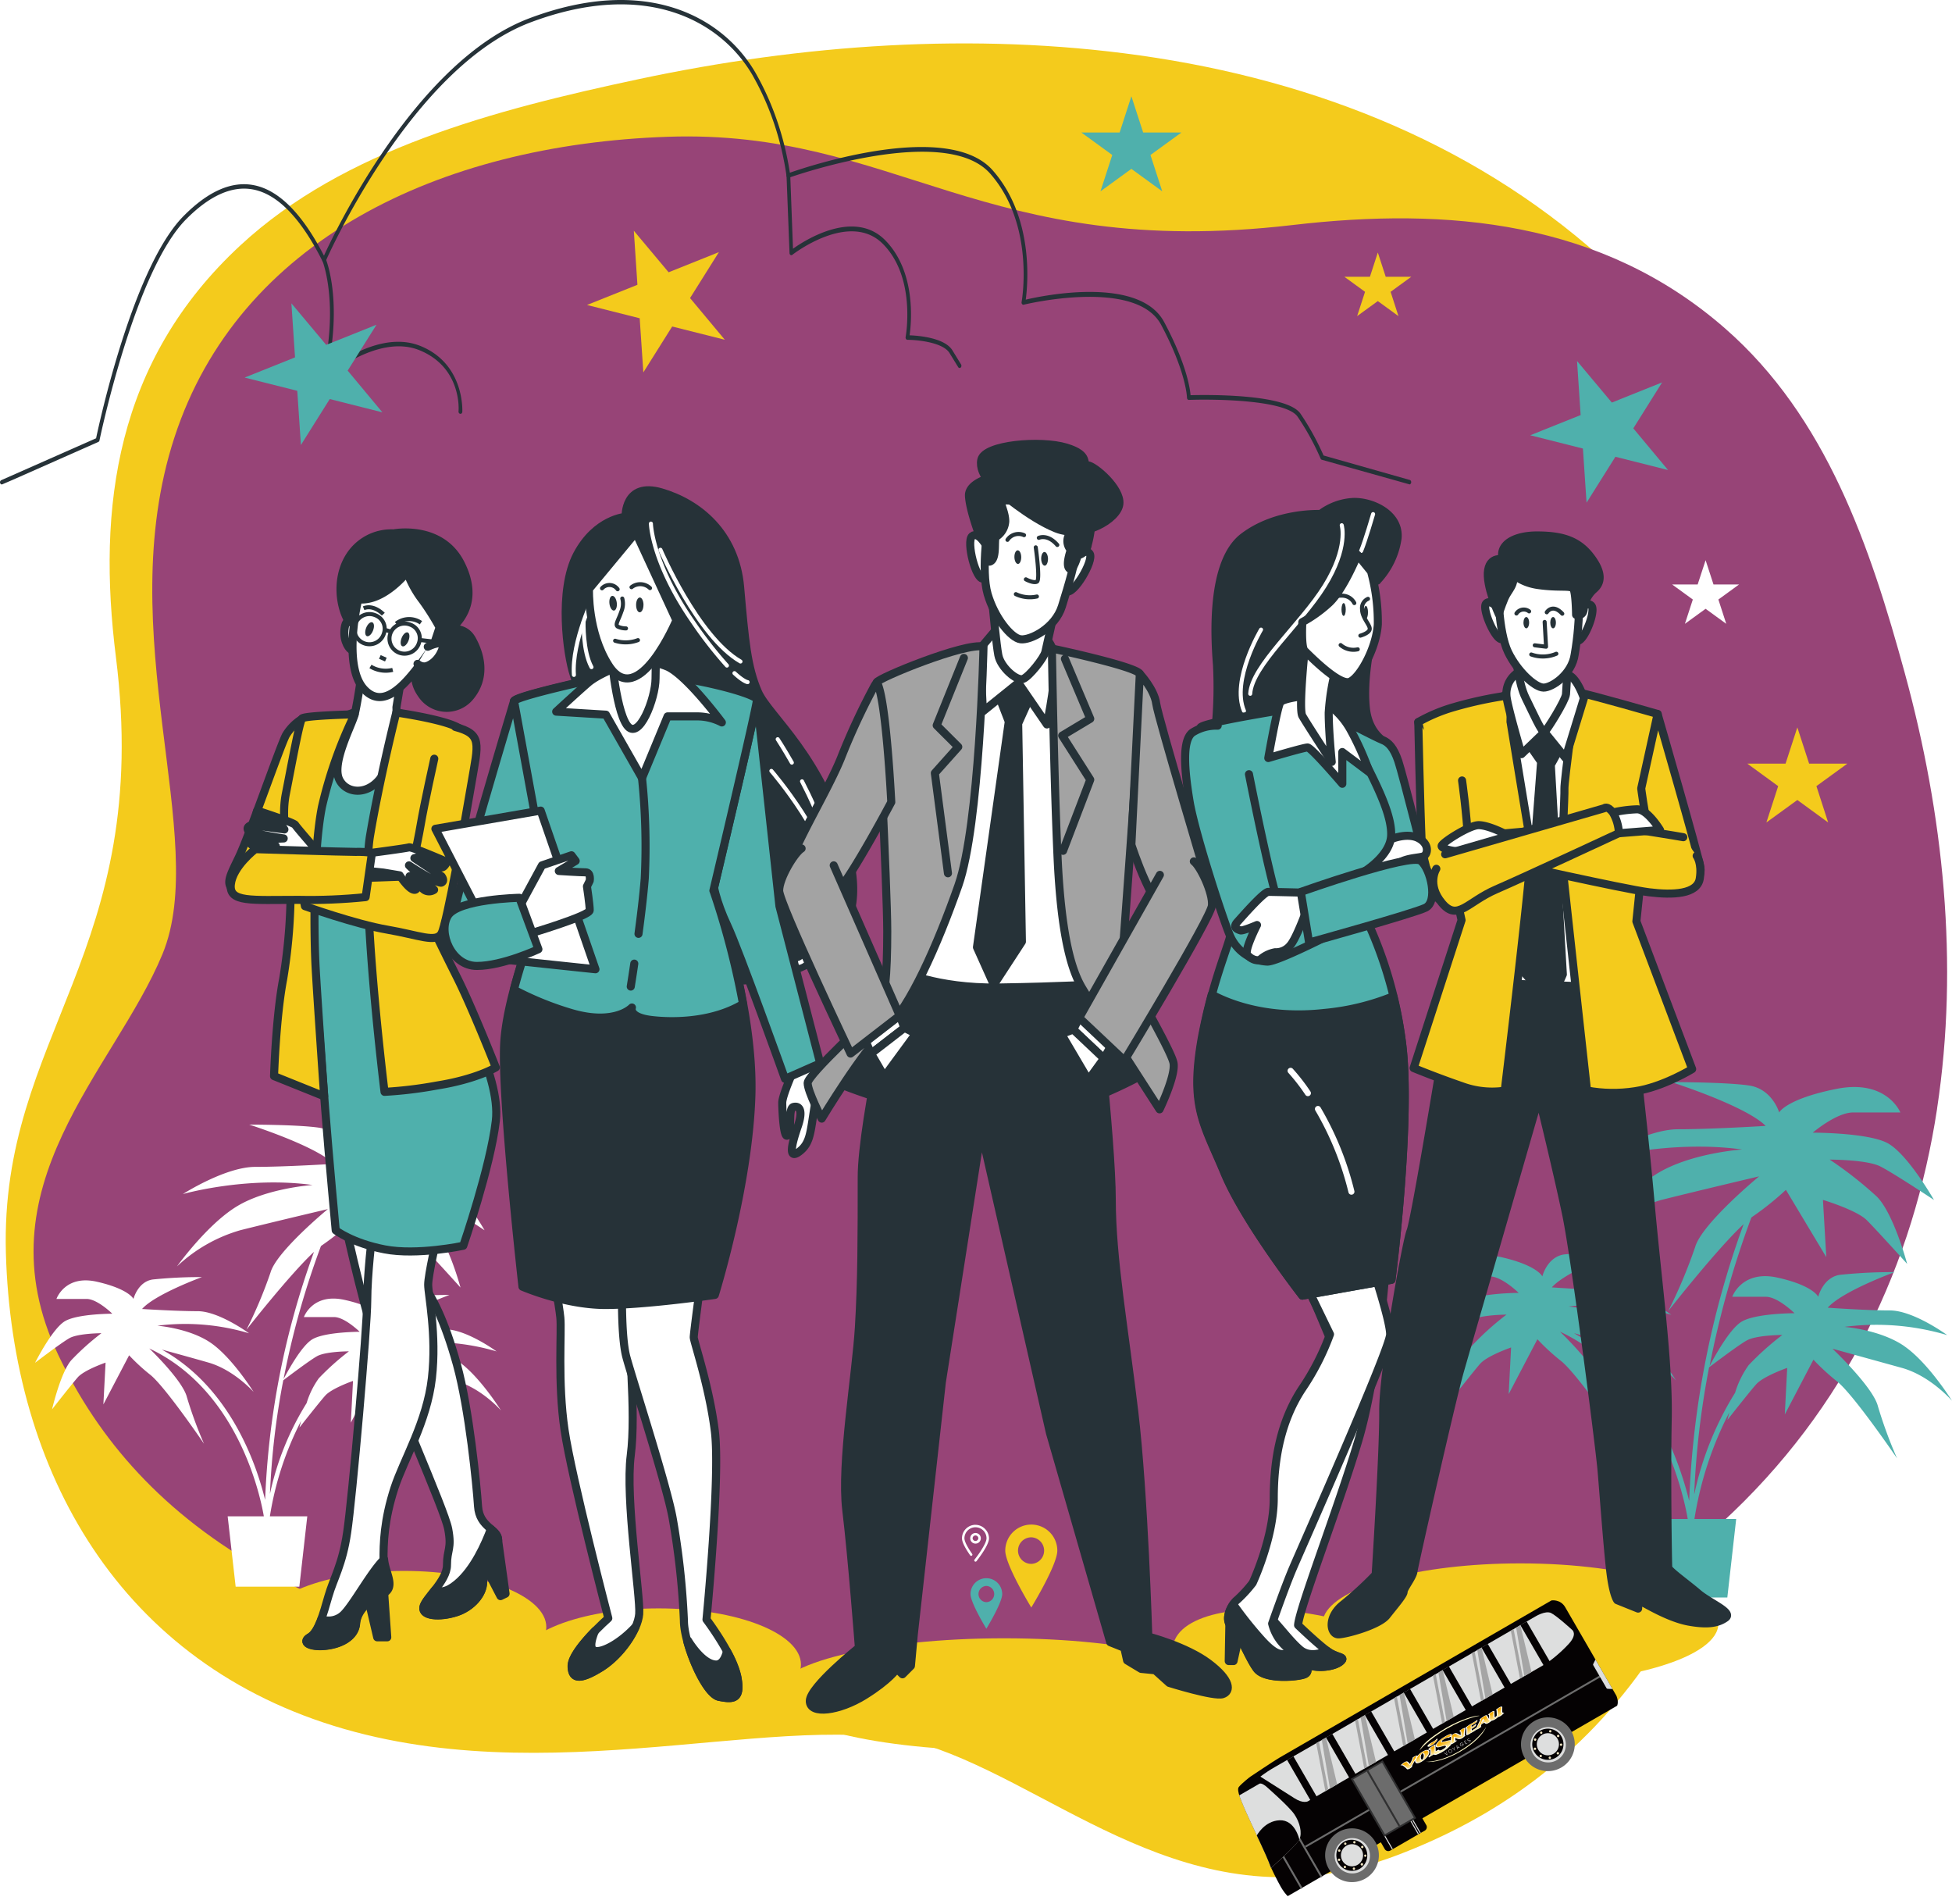 <svg xmlns="http://www.w3.org/2000/svg" width="242" height="236" fill="none" viewBox="0 0 242 236"><path fill="#F4CB1C" d="M141.325 6.87c-20.632-2.914-41.945-1.349-62.07 2.924-18.06 3.842-36.615 8.741-49.429 20.596C14.304 44.748 12.042 62.922 14.37 81.435 18.967 118.076-.023 128.243.73 155.313c.755 27.069 14.107 50.994 41.961 58.996 27.86 7.997 57.14-3.447 73.601 2.488 16.461 5.935 32.789 22.309 56.898 13.163 24.11-9.146 43.244-29.757 48.507-78.135 5.263-48.378 8.161-90.555-21.689-118.522-16.179-15.122-36.718-23.33-58.683-26.433Z"/><path fill="#974477" d="M240.148 137.415c2.739-17.99.78-36.513-3.996-53.97-4.288-15.665-9.7-31.747-22.294-42.745-15.255-13.327-34.307-15.066-53.641-12.804-38.262 4.458-49.188-11.931-77.499-10.941-28.31.99-53.143 12.911-61.089 37.252-7.951 24.34 4.473 49.67-1.493 64.069-5.96 14.399-22.847 28.809-12.911 49.671 9.936 20.862 31.788 37.252 82.485 41.222 50.697 3.97 94.863 5.961 123.671-20.36 15.579-14.265 23.853-32.24 26.772-51.389l-.005-.005Z"/><path fill="#F4CB1C" d="M188.493 193.78c-12.558 0-22.905 2.868-24.361 6.566-9.588-1.995-17.934-.405-18.703 3.596-.78 4.037 6.458 9.003 16.163 11.09 9.706 2.088 18.211.503 18.991-3.539.205-1.057-.144-2.175-.939-3.288 2.744.323 5.725.502 8.849.502 13.557 0 24.545-3.339 24.545-7.463 0-4.125-10.988-7.464-24.545-7.464ZM54.198 116.158l.369-.241.374-.795.631-2.58 1.416-6.982.703-4.124.78-4.484.451-2.62.22-1.806-.318-1.057-.492-.564-1.241-.524-.934 1.134-2.283 10.1-2.103 6.684.082 6.448 2.345 1.411ZM82.893 33.75l-4.314-5.15.446 6.699-6.248 2.503 6.53 1.647.452 6.71 3.575-5.69 6.525 1.642-4.309-5.165 3.575-5.694-6.232 2.498Z"/><path fill="#4FB0AC" d="m199.829 49.898-4.314-5.15.446 6.7-6.248 2.502 6.53 1.647.452 6.71 3.575-5.69 6.525 1.642-4.304-5.165 3.57-5.694-6.232 2.498ZM141.725 16.427l-1.462-4.494-1.457 4.494h-4.74l3.827 2.785-1.462 4.504 3.832-2.785 3.827 2.785-1.462-4.504 3.837-2.785h-4.74Z"/><path fill="#F4CB1C" d="m224.287 94.654-1.461-4.493-1.462 4.493h-4.735l3.821 2.786-1.461 4.504 3.837-2.786 3.821 2.786-1.457-4.504 3.832-2.786h-4.735ZM171.795 34.309l-.979-3.011-.98 3.01h-3.165l2.56 1.863-.98 3.01 2.565-1.861 2.559 1.862-.974-3.011 2.559-1.862h-3.165Z"/><path fill="#fff" d="m212.433 72.448-.98-3.011-.985 3.01h-3.16l2.56 1.863-.98 3.011 2.565-1.862 2.56 1.862-.975-3.011 2.56-1.862h-3.165Z"/><path fill="#4FB0AC" d="M236.07 166.839c-2.97-2.037-7.407-2.375-7.407-2.375a30.835 30.835 0 0 1 12.742 1.021s-4.17-3.058-7.11-3.058c-2.939 0-7.699-.338-7.699-.338 1.78-2.037 8.295-4.412 8.295-4.412a62.972 62.972 0 0 0-6.813.339c-2.087.338-2.662 2.719-2.662 2.719s-.6-1.391-5.037-2.375c-4.443-.985-5.622 2.375-5.622 2.375h4.17c1.482 0 3.55 2.036 3.55 2.036s-4.735 0-6.515 1.021c-1.529.877-3.478 4.509-4.011 5.514a116.473 116.473 0 0 1 5.17-18.39l.118-.092a36.337 36.337 0 0 0 4.171-3.344l5.006 8.34-.415-7.094s4.17 1.257 5.427 2.508c1.257 1.252 5.012 5.423 5.012 5.423s-1.667-6.259-3.76-8.341a47.605 47.605 0 0 0-5.848-4.586s4.596 0 6.258.836 6.679 4.17 6.679 4.17-3.334-5.837-5.848-7.094c-2.508-1.257-9.182-1.252-9.182-1.252s2.924-2.503 5.012-2.503h5.847s-1.677-4.17-7.93-2.919c-6.253 1.252-7.094 2.919-7.094 2.919s-.842-2.919-3.76-3.345c-2.919-.425-9.598-.415-9.598-.415s9.182 2.924 11.685 5.427c0 0-6.679.416-10.849.416s-10.018 3.76-10.018 3.76 8.766-2.509 17.949-1.252c0 0-6.259.416-10.429 2.919-4.171 2.503-8.341 8.341-8.341 8.341a21.447 21.447 0 0 1 8.772-5.012c5.006-1.252 12.101-2.919 12.101-2.919s-7.095 5.848-7.931 8.767a63.158 63.158 0 0 1-3.334 7.93s5.986-7.648 9.346-10.772a112.68 112.68 0 0 0-6.75 34.307c-1.237-5.068-4.869-15.548-14.292-20.795a488.49 488.49 0 0 1 6.443 1.795c3.56 1.021 6.222 4.073 6.222 4.073s-2.959-4.755-5.919-6.792c-2.96-2.036-7.402-2.375-7.402-2.375a30.788 30.788 0 0 1 12.732 1.021s-4.171-3.057-7.11-3.057-7.7-.339-7.7-.339c1.78-2.036 8.3-4.411 8.3-4.411a64.078 64.078 0 0 0-6.817.333c-2.088.339-2.663 2.719-2.663 2.719s-.59-1.354-5.032-2.375-5.632 2.375-5.632 2.375h4.17c1.488 0 3.56 2.041 3.56 2.041s-4.74 0-6.52 1.016c-1.78 1.016-4.17 5.776-4.17 5.776s3.55-2.719 4.74-3.401c1.19-.682 4.442-.698 4.442-.698a34.681 34.681 0 0 0-4.17 3.735c-1.483 1.698-2.663 6.797-2.663 6.797s2.663-3.401 3.55-4.422 3.852-2.037 3.852-2.037l-.297 5.776 3.56-6.796a27 27 0 0 0 2.96 2.718c2.088 1.703 7.402 9.516 7.402 9.516a55.582 55.582 0 0 1-2.37-6.458c-.487-1.96-3.981-5.561-5.202-6.72 12.076 5.663 15.292 19.929 15.846 23.222h-5.007l1.103 9.731h8.813l1.098-9.731h-5.176a43.51 43.51 0 0 1 4.324-13.209l-.236.934s2.668-3.401 3.56-4.412c.893-1.011 3.853-2.042 3.853-2.042l-.298 5.776 3.55-6.791a28.032 28.032 0 0 0 2.96 2.718c2.088 1.698 7.407 9.511 7.407 9.511a55.614 55.614 0 0 1-2.37-6.448c-.59-2.385-5.632-7.141-5.632-7.141s5.037 1.39 8.592 2.375c3.555.985 6.222 4.078 6.222 4.078s-2.939-4.724-5.919-6.771l-.011-.015Zm-26.028 18.318c.221-5.263.837-10.5 1.842-15.676.554-.426 3.565-2.704 4.637-3.314 1.19-.698 4.442-.698 4.442-.698a35.183 35.183 0 0 0-4.17 3.735 11.595 11.595 0 0 0-1.683 3.426 39.28 39.28 0 0 0-5.047 12.527h-.021Z"/><path fill="#fff" d="M56.788 168.722c-2.657-1.827-6.638-2.129-6.638-2.129a27.678 27.678 0 0 1 11.414.913s-3.735-2.739-6.371-2.739c-2.637 0-6.9-.303-6.9-.303 1.596-1.826 7.428-3.955 7.428-3.955a56.323 56.323 0 0 0-6.104.303c-1.867.302-2.385 2.436-2.385 2.436s-.534-1.246-4.515-2.129c-3.98-.882-5.042 2.129-5.042 2.129h3.734c1.329 0 3.18 1.826 3.18 1.826s-4.242 0-5.837.914c-1.37.784-3.114 4.042-3.596 4.939a103.684 103.684 0 0 1 4.632-16.476l.108-.082a33.216 33.216 0 0 0 3.734-2.996l4.484 7.474-.375-6.361s3.735 1.129 4.863 2.247c1.129 1.118 4.489 4.858 4.489 4.858s-1.503-5.607-3.37-7.474a42.64 42.64 0 0 0-5.238-4.109s4.114 0 5.607.749c1.493.749 5.986 3.734 5.986 3.734s-2.99-5.232-5.237-6.36c-2.247-1.129-8.228-1.124-8.228-1.124s2.616-2.242 4.488-2.242h5.238s-1.503-3.734-7.11-2.616c-5.607 1.119-6.35 2.616-6.35 2.616s-.755-2.616-3.37-2.995c-2.617-.38-8.603-.375-8.603-.375s8.228 2.622 10.47 4.863c0 0-5.987.375-9.721.375-3.735 0-8.982 3.37-8.982 3.37s7.858-2.247 16.086-1.124c0 0-5.606.375-9.34 2.617-3.735 2.241-7.475 7.474-7.475 7.474a19.153 19.153 0 0 1 7.859-4.489c4.483-1.123 10.844-2.616 10.844-2.616s-6.36 5.237-7.105 7.853a55.614 55.614 0 0 1-2.99 7.105s5.36-6.848 8.377-9.654a100.923 100.923 0 0 0-6.059 30.742c-1.108-4.54-4.36-13.932-12.803-18.631 1.6.436 3.909 1.072 5.77 1.606 3.191.913 5.607 3.647 5.607 3.647s-2.652-4.258-5.304-6.084c-2.652-1.826-6.632-2.129-6.632-2.129a27.57 27.57 0 0 1 11.367.939s-3.734-2.739-6.371-2.739c-2.637 0-6.89-.272-6.89-.272 1.596-1.826 7.429-3.955 7.429-3.955a57.62 57.62 0 0 0-6.105.298c-1.857.271-2.39 2.41-2.39 2.41s-.529-1.215-4.514-2.128c-3.986-.913-5.033 2.128-5.033 2.128h3.735c1.329 0 3.19 1.832 3.19 1.832s-4.247 0-5.842.908c-1.596.908-3.735 5.176-3.735 5.176s3.18-2.437 4.248-3.047c1.067-.611 3.98-.621 3.98-.621a31.217 31.217 0 0 0-3.734 3.344c-1.329 1.519-2.385 6.089-2.385 6.089s2.385-3.047 3.18-3.96c.795-.913 3.452-1.826 3.452-1.826l-.271 5.181 3.19-6.089c.821.877 1.708 1.693 2.652 2.437 1.867 1.523 6.633 8.525 6.633 8.525a50.322 50.322 0 0 1-2.124-5.786c-.436-1.754-3.57-4.981-4.663-6.022 10.824 5.073 13.702 17.856 14.204 20.806h-4.483l.99 8.72h7.895l.985-8.72h-4.638a39.181 39.181 0 0 1 3.873-11.834c-.128.502-.21.836-.21.836s2.39-3.047 3.19-3.955c.796-.908 3.453-1.832 3.453-1.832l-.267 5.176 3.18-6.084a25.274 25.274 0 0 0 2.653 2.437c1.867 1.518 6.637 8.52 6.637 8.52a49.31 49.31 0 0 1-2.123-5.781c-.529-2.134-5.043-6.396-5.043-6.396s4.514 1.246 7.7 2.128c3.185.883 5.607 3.658 5.607 3.658s-2.658-4.273-5.315-6.104l-.005.005Zm-23.32 16.409c.2-4.714.75-9.407 1.652-14.045.498-.379 3.196-2.421 4.155-2.97 1.067-.62 3.981-.62 3.981-.62a31.657 31.657 0 0 0-3.734 3.344c-.667.934-1.18 1.97-1.508 3.073a35.177 35.177 0 0 0-4.54 11.224l-.005-.006Z"/><path fill="#F4CB1C" d="M50.089 208.636c9.742 0 17.64-3.117 17.64-6.961 0-3.845-7.898-6.961-17.64-6.961-9.743 0-17.642 3.116-17.642 6.961 0 3.844 7.899 6.961 17.642 6.961Z"/><path fill="#F4CB1C" stroke="#263238" stroke-linecap="round" stroke-linejoin="round" d="M37.464 89.099a5.998 5.998 0 0 0-2.016 2.026c-.672 1.246-4.601 12.562-5.837 15.138-1.236 2.575-1.796 3.472-.226 4.36 1.57.887 3.596-.447 4.94-2.914 1.344-2.467 3.811-9.31 4.258-10.88.446-1.57 2.016-7.505-1.124-7.73h.005Z"/><path fill="#263238" stroke="#263238" stroke-linecap="round" stroke-linejoin="round" d="m61.748 190.887.929 6.648-.626.303-1.847-3.55 1.544-3.401Z"/><path fill="#fff" stroke="#263238" stroke-linecap="round" stroke-linejoin="round" d="M42.59 150.732s2.01 9.572 4.016 15.748c2.005 6.176 8.494 20.549 8.961 23.042.467 2.493-.154 2.493-.154 4.479 0 1.985-2.775 4.17-2.934 5.247-.159 1.077 2.006 1.247 4.017.621 2.01-.626 3.395-2.319 3.395-3.735 0-1.415 1.868-3.862 1.868-5.247 0-1.385-2.319-1.544-2.493-4.171-.175-2.626-1.083-12.044-2.627-17.605-1.544-5.56-3.113-8.494-4.324-10.038-1.21-1.544-2.775-5.099-2.493-6.336.282-1.236-7.238-2.005-7.238-2.005h.005Z"/><path fill="#263238" stroke="#263238" stroke-linecap="round" stroke-linejoin="round" d="M59.891 196.14c0-1.39 1.867-3.863 1.867-5.248 0-.585-.41-.954-.902-1.375-.688 1.837-2.078 5.022-4.196 6.782-1.314 1.103-2.18 1.082-2.73.764-.687.877-1.364 1.652-1.436 2.165-.154 1.082 2.006 1.246 4.017.62 2.01-.625 3.38-2.318 3.38-3.713v.005Z"/><path fill="#fff" stroke="#263238" stroke-linecap="round" stroke-linejoin="round" d="M46.149 152.896s-.62 5.094-.62 8.341c0 3.247-1.868 24.638-2.494 28.727-.58 3.975-1.698 5.714-2.318 7.879-.621 2.164-1.247 4.483-2.319 5.099-1.072.615 0 1.246 1.867 1.077 1.867-.169 3.735-1.077 3.863-2.775.128-1.698 1.626-3.196 2.626-3.863 1.867-1.246-.461-4.945 2.16-12.978 1.16-3.524 4.016-8.182 4.632-13.589.615-5.406-.462-10.351-.462-11.582 0-1.231 1.083-5.874 1.083-5.874l-8.028-.462h.01Z"/><path fill="#263238" stroke="#263238" stroke-linecap="round" stroke-linejoin="round" d="M47.236 197.638c2.006-.765.55-2.493.38-4.361-1.61 1.565-3.765 5.607-5.027 6.848a2.642 2.642 0 0 1-2.744.58c-.385 1.036-.837 1.867-1.421 2.206-1.083.621 0 1.246 1.867 1.077 1.867-.169 3.734-1.077 3.863-2.775.128-1.698 1.954-3.145 3.082-3.575Z"/><path fill="#263238" stroke="#263238" stroke-linecap="round" stroke-linejoin="round" d="m47.534 196.14.477 6.802h-1.246l-1.083-4.632s1.083-2.319 1.852-2.165v-.005Z"/><path fill="#4FB0AC" stroke="#263238" stroke-linecap="round" stroke-linejoin="round" d="m44.754 87.975-4.71 1.796s-2.58 6.17-3.472 10.654c-.893 4.483.338 9.085 1.246 11.891.908 2.8 2.016 18.959 2.493 25.12.477 6.16 1.308 15.06 1.308 15.06s2.016 1.575 6.059 2.36c4.042.785 9.756-.446 9.756-.446s3.365-9.757 4.037-15.482c.672-5.724-4.94-15.025-6.73-19.062-1.79-4.037-2.493-10.541-2.129-12.454.364-1.914 4.596-16.374 3.114-17.052-1.483-.677-6.7-2.626-10.967-2.38l-.005-.005Z"/><path fill="#fff" stroke="#263238" stroke-linecap="round" stroke-linejoin="round" d="M44.754 84.056s-.447 3.114-.785 4.484c-.339 1.37-2.914 6.058-1.903 8.094 1.01 2.037 4.36 2.016 5.837-1.457a19.48 19.48 0 0 0 1.247-7.515l.56-3.365s-3.602 1.216-4.951-.24h-.005Z"/><path fill="#263238" stroke="#263238" stroke-linecap="round" stroke-linejoin="round" d="M58.44 79.121a2.331 2.331 0 0 0-2.678-1.046c2.031-1.677 3.314-4.391 1.328-8.264-2.493-4.827-8.294-3.698-8.294-3.698a6.124 6.124 0 0 0-5.5 2.913c-2.015 3.252-.897 7.736.786 8.972 1.56 1.134 6.437 2.36 9.392 1.4-1.723 1.786-2.842 4.36-1.246 6.602a3.736 3.736 0 0 0 6.012.406c2-2.355 1.436-5.156.205-7.285h-.005Z"/><path fill="#fff" d="M44.477 78.25s-1.35-2.232-1.693-.693c-.344 1.539.303 2.698.754 2.985.262.17.58.231.882.18"/><path stroke="#263238" stroke-linecap="round" stroke-linejoin="round" d="M44.477 78.25s-1.35-2.232-1.693-.693c-.344 1.539.303 2.698.754 2.985.262.17.58.231.882.18"/><path fill="#fff" stroke="#263238" stroke-linecap="round" stroke-linejoin="round" d="M44.41 74.284s-2.026 8.3.785 11.208c2.81 2.909 5.94-1.795 8.52-5.38l.785-2.355a31.036 31.036 0 0 0-2.129-3.37 12.947 12.947 0 0 1-1.903-3.473s-2.914 3.734-6.053 3.37h-.005Z"/><path fill="#fff" d="M53.033 80.163s2.334-1.165 1.8.318c-.533 1.482-1.692 2.124-2.22 2.124-.314 0-.616-.113-.852-.319"/><path stroke="#263238" stroke-linecap="round" stroke-linejoin="round" d="M53.033 80.163s2.334-1.165 1.8.318c-.533 1.482-1.692 2.124-2.22 2.124-.314 0-.616-.113-.852-.319"/><path stroke="#263238" stroke-miterlimit="10" stroke-width=".5" d="M49.109 77.295a2.595 2.595 0 0 1 3.077-.108M47.519 76.13s-1.165-1.246-2.437-.738M47.093 81.43l.744.328M45.928 82.605a3.641 3.641 0 0 0 2.76.425M47.59 78.531a1.87 1.87 0 1 1-1.077-2.277 1.783 1.783 0 0 1 1.077 2.272v.005Z"/><path stroke="#263238" stroke-miterlimit="10" stroke-width=".5" d="M51.94 79.701a1.876 1.876 0 0 1-2.334 1.241 1.876 1.876 0 0 1-1.241-2.334 1.876 1.876 0 0 1 2.503-1.18 1.78 1.78 0 0 1 1.072 2.273ZM47.621 78.04l.887.255M51.976 79.316l1.8.21"/><path fill="#F4CB1C" stroke="#263238" stroke-linecap="round" stroke-linejoin="round" d="M43.969 88.54a53.523 53.523 0 0 0-4.048 11.439c-1.123 5.606-1.01 16.04-.784 20.077.225 4.037 1.051 15.825 1.051 15.825l-6.212-2.498s.226-7.294 1.123-11.998a67.26 67.26 0 0 0 .898-13.235c-.113-2.58-1.246-6.284-.559-9.756.688-3.473 1.683-8.972 2.016-9.342.333-.369 6.515-.512 6.515-.512ZM49.13 88.314s-2.017 7.966-3.253 15.256c-1.231 7.294 1.795 31.763 1.795 31.763a51.38 51.38 0 0 0 6.5-.785c4.94-.785 7.294-2.242 7.294-2.242s-2.913-7.402-4.827-11.208c-1.913-3.806-3.365-6.848-3.365-6.848a23.246 23.246 0 0 1 .56-8.721c1.246-4.601 4.6-14.02 3.251-15.148-1.349-1.128-7.96-2.067-7.96-2.067h.004Z"/><path fill="#F4CB1C" d="M53.839 94.039s-1.247 5.606-1.683 8.182c-.436 2.575-1.344 6.396-1.344 6.396s-7.854.339-9.757.226c-1.903-.113-3.924-.113-3.924-.113l.672 3.586s6.279 2.241 10.208 2.913c3.93.672 6.053 1.688 6.725.457.672-1.231 2.919-13.912 3.735-18.734.815-4.822 1.344-5.94-2.027-6.848"/><path stroke="#263238" stroke-linecap="round" stroke-linejoin="round" d="M53.839 94.039s-1.247 5.606-1.683 8.182c-.436 2.575-1.344 6.396-1.344 6.396s-7.854.339-9.757.226c-1.903-.113-3.924-.113-3.924-.113l.672 3.586s6.279 2.241 10.208 2.913c3.93.672 6.053 1.688 6.725.457.672-1.231 2.919-13.912 3.735-18.734.815-4.822 1.344-5.94-2.027-6.848"/><path fill="#fff" stroke="#263238" stroke-linecap="round" stroke-linejoin="round" d="M46.103 105.703s4.257-.559 4.596-.672c.339-.112 4.709 1.796 4.709 1.796s-.226.559-.56.672c-.333.113-3.026-1.247-3.026-1.247l-.446.113 3.365 2.242s.446.559 0 .785c-.446.225-4.037-2.129-4.037-2.129l3.114 3.026a1.104 1.104 0 0 1-1.247 0c-.559-.446-1.795-1.682-1.795-1.682s1.344 1.569.672 1.682c-.672.113-1.903-1.795-1.903-1.795l-2.016-.339-2.13-.225.709-2.232-.005.005ZM39.603 105.791s-2.826-3.237-3-3.545c-.175-.308-4.72-1.77-4.72-1.77a1.288 1.288 0 0 0 0 .877c.18.303 3.114 1.078 3.114 1.078l.262.379-4.012-.543s-.703.123-.518.584c.185.462 4.443 1.072 4.443 1.072l-4.36.201c.112.436.481.759.928.815.718.031 2.452-.077 2.452-.077s-2.047.287-1.611.816c.436.528 2.616-.087 2.616-.087l1.74 1.082 1.743 1.246.929-2.133-.006.005Z"/><path fill="#F4CB1C" stroke="#263238" stroke-linecap="round" stroke-linejoin="round" d="M31.632 105.252s10.993.339 12.455.339c.677-.021 1.354.015 2.026.113l-.785 5.493c-2.76.283-5.53.395-8.3.339-5.945 0-8.638.339-8.412-1.903.225-2.242 3.021-4.371 3.021-4.371l-.005-.01Z"/><path fill="#F4CB1C" d="M81.657 213.278c9.743 0 17.64-3.116 17.64-6.961 0-3.844-7.897-6.961-17.64-6.961s-17.641 3.117-17.641 6.961c0 3.845 7.898 6.961 17.64 6.961Z"/><path fill="#263238" stroke="#263238" stroke-linecap="round" stroke-linejoin="round" d="M77.563 64.061s-3.662.23-6.017 4.673c-2.354 4.442-1.246 12.455-.4 14.948.846 2.493 4.714 14.291 6.935 22.545 2.221 8.254 6.228 15.599 13.394 15.338 7.166-.262 16.815-3.596 13.701-15.677-3.113-12.08-9.874-17.05-11.208-20.134-1.334-3.083-1.621-6.273-2.211-12.978-.59-6.704-5.18-10.413-9.777-11.752-4.596-1.339-4.422 3.037-4.422 3.037h.005Z"/><path stroke="#fff" stroke-linecap="round" stroke-linejoin="round" stroke-width=".5" d="M91.054 83.436c1.17 1.082 1.632 1.113 1.632 1.113M80.697 64.902s.098 4.812 5.207 12.183a50.529 50.529 0 0 0 4.217 5.412"/><path stroke="#fff" stroke-linecap="round" stroke-linejoin="round" stroke-width=".5" d="M81.877 68.144s4.622 10.803 9.926 13.85M95.63 95.552s7.561 8.72 7.659 14.948c.097 6.227-3.832 8.843-4.222 8.843"/><path stroke="#fff" stroke-linecap="round" stroke-linejoin="round" stroke-width=".5" d="M99.431 96.844c2.098 4.063 4.422 9.655 3.863 13.64M96.415 91.623s.749 1.133 1.754 2.903M73.721 73.648s-2.883 5.874-2.57 10.008"/><path stroke="#fff" stroke-linecap="round" stroke-linejoin="round" stroke-width=".5" d="M72.346 77.085s-.092 3.632.985 5.607"/><path fill="#fff" stroke="#263238" stroke-linecap="round" stroke-linejoin="round" d="M98.374 132.675s-1.395 3.114-1.395 4.007c0 .892.174 4.704.698 4.006.523-.698 0-3.309.697-3.483.698-.175 1.247.349.523 2.436-.723 2.088-1.246 4.181.175 3.114 1.421-1.067 1.39-2.442 1.913-5.576a13.986 13.986 0 0 0-.174-5.576l-2.437 1.072Z"/><path fill="#4FB0AC" stroke="#263238" stroke-linecap="round" stroke-linejoin="round" d="m93.845 86.714 2.785 25.592 5.053 19.497-4.36 1.919s-5.74-16.02-7.136-18.975c-1.395-2.954-1.918-5.401-1.918-6.622s5.58-21.411 5.58-21.411h-.004Z"/><path fill="#fff" stroke="#263238" stroke-linecap="round" stroke-linejoin="round" d="M68.602 158.103s.692 3.483.867 5.217c.174 1.734-.35 8.008.523 13.932.872 5.925 5.422 23.325 5.422 23.325s-4.53 3.996-4.53 5.915c0 1.918 1.396 1.569 3.658.174s4.53-4.529 4.704-6.612c.174-2.083-1.744-14.281-1.047-19.672.698-5.392-.349-14.8-.349-18.626v-3.832l-9.248.179Z"/><path fill="#263238" stroke="#263238" stroke-linecap="round" stroke-linejoin="round" d="M73.65 204.573c-.622-.297-.268-1.493.117-2.437-1.298 1.334-2.903 3.212-2.903 4.361 0 1.913 1.395 1.569 3.657.174a12.021 12.021 0 0 0 4.268-5.032c-1.95 2.124-4.34 3.334-5.14 2.934Z"/><path fill="#fff" stroke="#263238" stroke-linecap="round" stroke-linejoin="round" d="M77.127 159.309s-.174 6.273.523 8.879c.698 2.606 5.053 16.02 5.75 20.021a96.934 96.934 0 0 1 1.391 12.706c0 2.791 2.616 9.054 4.36 9.403 1.744.349 2.79.349 2.268-2.436-.524-2.786-3.832-7.146-3.832-7.146s1.733-17.728 1.036-23.335c-.698-5.607-2.616-11.137-2.616-11.649 0-.513.872-6.972.872-6.972l-9.747.523-.005.006Z"/><path fill="#263238" stroke="#263238" stroke-linecap="round" stroke-linejoin="round" d="M90.12 204.686c-.21.877-.62 1.631-1.328 1.631-1.739 0-3.483-2.96-3.483-2.96l-.087.149c.816 2.96 2.61 6.551 3.919 6.812 1.744.349 2.79.349 2.267-2.436a12.02 12.02 0 0 0-1.287-3.201v.005ZM76.265 83.58s-12.362 2.61-12.537 3.308c-.174.698 4.007 22.458 4.007 23.33 0 .872-4.879 12.188-5.227 19.149-.35 6.961 2.267 30.116 2.267 30.116s5.217 2.268 10.27 2.268c5.052 0 13.578-1.247 13.578-1.247s4.18-13.409 4.53-24.725c.348-11.316-4.705-25.418-4.705-25.418s5.402-22.806 5.402-23.663c0-.856-11.49-3.816-17.58-3.119h-.005Z"/><path fill="#4FB0AC" stroke="#263238" stroke-linecap="round" stroke-linejoin="round" d="M88.443 110.392s5.402-22.806 5.402-23.663c0-.857-11.49-3.832-17.58-3.114 0 0-12.362 2.611-12.537 3.309-.174.697 4.007 22.458 4.007 23.33 0 .62-2.493 6.545-4.022 12.419a38.674 38.674 0 0 0 7.156 2.903c5.402 1.57 7.474-.698 7.474-.698s-.523 1.247 2.611 1.57c2.775.303 7.474.2 11.162-2.006a99.702 99.702 0 0 0-3.662-14.045l-.01-.005Z"/><path stroke="#263238" stroke-linecap="round" stroke-linejoin="round" d="M78.635 119.441a209.097 209.097 0 0 1-.436 2.842M79.594 96.445c.431 4.134.544 8.299.339 12.454-.17 2.093-.467 4.576-.775 6.849"/><path fill="#fff" stroke="#263238" stroke-linecap="round" stroke-linejoin="round" d="M77.727 82.235s-3.355 1.124-4.852 2.427c-1.498 1.303-3.92 3.544-3.92 3.544l6.161.375 4.478 7.864 3.17-7.649H86.5a6.606 6.606 0 0 1 2.99.75s-4.288-5.787-6.72-6.905a8.099 8.099 0 0 0-5.042-.406Z"/><path fill="#fff" stroke="#263238" stroke-linecap="round" stroke-linejoin="round" d="M75.68 79.999s.56 7.833 2.047 9.89c1.488 2.057 3.545-3.355 3.545-5.786 0-2.432.185-5.787.185-5.787L75.676 80h.005Z"/><path fill="#4FB0AC" stroke="#263238" stroke-linecap="round" stroke-linejoin="round" d="M63.728 86.888s-7.474 24.91-7.474 26.633c0 1.724 2.088 3.658 4.181 2.437s6.263-12.881 6.263-12.881l-2.97-16.194v.005Z"/><path fill="#fff" stroke="#263238" stroke-linecap="round" stroke-linejoin="round" d="m53.977 102.728 8.356 16.195 11.49 1.216-6.791-19.668-13.055 2.257Z"/><path fill="#fff" stroke="#263238" stroke-linecap="round" stroke-linejoin="round" d="m64.077 112.998 3.114-5.74 3.657-1.247.524.698-2.093 1.246s2.616.17 3.314.17c.697 0 .518 1.046.518 1.046l-.344.698s.344 2.262.344 2.96c0 .697-7.659 2.959-7.659 2.959l-1.37-2.785-.005-.005Z"/><path fill="#4FB0AC" stroke="#263238" stroke-linecap="round" stroke-linejoin="round" d="m64.39 111.28 2.36 6.376s-4.432 2.072-7.623 2.072c-3.19 0-4.847-4.155-3.6-6.227 1.246-2.073 8.863-2.221 8.863-2.221Z"/><path fill="#fff" stroke="#263238" stroke-linecap="round" stroke-linejoin="round" d="m78.83 65.995-5.812 7.012s-.2 5.36 2.452 9.485c3.642 5.678 8.387-5.607 8.387-5.607l-5.032-10.89h.005Z"/><path fill="#263238" d="M76.466 74.71c.061.503-.093.939-.344.97-.251.03-.503-.354-.564-.852-.062-.497.087-.939.343-.97.257-.03.503.355.565.852ZM50.643 79.414c-.185.472-.529.785-.765.692-.236-.092-.272-.553-.092-1.02.18-.467.523-.785.764-.693.241.093.277.554.093 1.021ZM46.246 78.157c-.184.472-.528.785-.764.693-.236-.093-.272-.554-.092-1.021.18-.467.523-.785.764-.693.241.093.277.554.092 1.021ZM79.774 74.982c0 .503-.21.913-.467.913-.256 0-.446-.415-.446-.923s.21-.913.462-.913c.251 0 .456.415.456.923h-.005Z"/><path stroke="#263238" stroke-linecap="round" stroke-linejoin="round" stroke-width=".5" d="M76.26 79.419a4.322 4.322 0 0 0 2.832-.077M78.291 72.781a1.76 1.76 0 0 1 2.294.113M76.573 73.038a1.243 1.243 0 0 0-1.939-.118M77.148 74.187a2.466 2.466 0 0 1-.113 1.605c-.344 1.042-.805 1.611-.462 1.868.324.154.678.23 1.037.23"/><path fill="#fff" stroke="#263238" stroke-linecap="round" stroke-linejoin="round" d="M186.01 75.69s-1.196-1.539-1.77-.877c-.575.662 1.246 4.745 2.026 4.396.78-.349-.256-3.52-.256-3.52ZM195.566 75.895s1.134-1.493 1.734-.81c.6.682-1.026 4.704-1.836 4.324-.811-.38.107-3.514.107-3.514h-.005ZM187.405 85.677s-2.037.882-2.267 2.442c-.231 1.56.62 34.877.62 34.877l13.968.754-.62-36.057a13.808 13.808 0 0 0-5.607-2.329 16.173 16.173 0 0 0-6.099.318l.005-.005Z"/><path fill="#263238" stroke="#263238" stroke-linecap="round" stroke-linejoin="round" d="m180.347 121.682 21.39.765s1.939 15.876 2.857 26.253c.919 10.378 2.304 19.98 2.16 27.198-.144 7.217.031 18.02.067 18.405.036.385 2.267 1.955 3.683 3.17 1.416 1.216 4.401 2.365 3.411 3.058-.99.692-2.272.877-4.534.472-2.263-.406-4.884-1.95-5.566-2.304l-.693-.354-.036 1.037-2.58-1.037s-.436-.492-.785-2.929c-.349-2.436-.892-9.997-1.169-13.203-.282-3.206-3.252-26.239-4.36-31.589-1.108-5.35-3.396-14.645-3.396-14.645s-8.721 30.167-9.803 33.953c-1.082 3.786-5.694 24.217-5.766 24.869-.072.651-1.246 2.123-1.216 2.493.031.369-1.159 1.734-2.098 2.934-.938 1.2-4.893 2.298-5.94 2.349-1.046.052-1.493-2.118.585-3.734a43.58 43.58 0 0 0 3.991-3.668s.985-15.368.939-20.257c-.041-4.888 2.847-20.996 3.38-22.309.534-1.313 3.514-19.354 3.514-19.354l1.954-11.562.011-.011Z"/><path fill="#F4CB1C" stroke="#263238" stroke-linecap="round" stroke-linejoin="round" d="M187.272 89.478s2.267 13.84 2.528 15.302c.262 1.462-3.252 30.409-3.252 30.409a10.825 10.825 0 0 1-5.36-.575c-3.114-1.067-5.93-2.231-5.93-2.231l5.94-18.334-5.371-24.55a20.24 20.24 0 0 1 4.473-1.867 48.272 48.272 0 0 1 7.023-1.478l-.057 3.32.006.004Z"/><path fill="#263238" stroke="#263238" stroke-linecap="round" stroke-linejoin="round" d="m189.539 92.238 1.523 2.18-2.01 26.234 3.159 3.601 1.544-3.478-1.492-25.972 1.564-2.831-2.226-3.34-2.062 3.606Z"/><path fill="#F4CB1C" stroke="#263238" stroke-linecap="round" stroke-linejoin="round" d="M195.412 85.76s-1.503 11.115-1.462 11.987c.041.872-.343 8.187-.313 8.875.031.687 3.114 28.546 3.114 28.546 1.96.365 3.965.39 5.935.088 3.437-.498 7.1-2.745 7.1-2.745l-6.915-18.308 2.647-25.7s-8.11-2.354-10.106-2.739v-.005Z"/><path fill="#fff" stroke="#263238" stroke-linecap="round" stroke-linejoin="round" d="m191.478 90.735-2.852 2.74s-1.867-6.336-1.867-7.31a3.108 3.108 0 0 1 1.462-2.827c1.067-.585 5.329-.107 6.345.38s1.801 2.821 1.801 2.821l-2.278 7.418-2.611-3.222Z"/><path fill="#fff" stroke="#263238" stroke-linecap="round" stroke-linejoin="round" d="M187.908 81.194s.343 3.509 1.21 5.263c.867 1.755 2.073 4.478 2.36 4.278.287-.2 2.601-3.898 2.667-4.683.067-.785.231-3.899.231-3.899l-6.463-.959h-.005Z"/><path fill="#fff" stroke="#263238" stroke-linecap="round" stroke-linejoin="round" d="M188.092 69.514s-1.939 1.154-2.21 2.236c-.272 1.083-.088 6.643 1.077 9.06 1.164 2.415 3.334 4.4 4.396 4.416 1.062.015 3.524-1.652 3.868-4.104.384-2.21.564-4.452.543-6.694-.123-1.647 1.216-.908-.82-3.063-2.037-2.154-5.663-2.903-6.848-1.851h-.006Z"/><path fill="#263238" d="M189.575 77.177c0 .385-.164.703-.354.703-.19 0-.349-.318-.349-.703 0-.384.154-.697.349-.697.195 0 .354.313.354.697ZM192.894 77.177c0 .385-.154.703-.349.703-.195 0-.349-.318-.349-.703 0-.384.154-.697.349-.697.195 0 .349.313.349.697Z"/><path stroke="#263238" stroke-linecap="round" stroke-linejoin="round" stroke-width=".5" d="M188 76.044c.328-.503 1-.642 1.498-.318.026.015.051.035.077.056M191.76 75.895s.698-1.139 1.924.174M191.498 77.09l.175 3.068-1.401-.174M189.837 81.122a4.265 4.265 0 0 0 3.113-.092"/><path fill="#263238" stroke="#263238" stroke-linecap="round" stroke-linejoin="round" d="M186.713 69.406s-1.904-.677-2.222 1.247c-.318 1.923 1.319 5.458 1.319 5.458s.261-.878.708-1.95c.446-1.072 1.415-1.662 1.046-3.221-.369-1.56-.851-1.534-.851-1.534Z"/><path fill="#263238" stroke="#263238" stroke-linecap="round" stroke-linejoin="round" d="M187.056 70.57s.959 1.565 3.642 1.945c2.683.38 4.053 0 4.361.477.307.477.338 3.211.338 3.211s.898.292.954-.78a3.85 3.85 0 0 1 1.088-2.241c.287-.293 1.734-1.175.143-3.612-1.59-2.436-3.596-3.206-7.058-3.2-3.463.004-5.55 1.77-3.468 4.195v.006Z"/><path fill="#F4CB1C" stroke="#263238" stroke-linecap="round" stroke-linejoin="round" d="M205.503 88.499s4.98 17.194 5.299 18.995c.318 1.8-1.709 2.832-3.822 2.067-2.114-.764-3.509-11.834-3.509-11.834l2.032-9.228Z"/><path fill="#F4CB1C" d="M208.688 103.77s-8.013-1.401-10.1-1.396c-2.088.005-12.101.924-12.101.924l-.375 3.472s15.282 3.442 18.298 3.822c3.016.38 6.012.241 6.32-1.688.307-1.928-.385-2.826-.385-2.826"/><path stroke="#263238" stroke-linecap="round" stroke-linejoin="round" d="M208.688 103.77s-8.013-1.401-10.1-1.396c-2.088.005-12.101.924-12.101.924l-.375 3.472s15.282 3.442 18.298 3.822c3.016.38 6.012.241 6.32-1.688.307-1.928-.385-2.826-.385-2.826"/><path fill="#F4CB1C" d="M175.833 89.504s.205 9.962.436 15.338c.23 5.376 1.733 7.351 4.473 7.34 2.739-.01.518-15.445.518-15.445"/><path stroke="#263238" stroke-linecap="round" stroke-linejoin="round" d="M175.833 89.504s.205 9.962.436 15.338c.23 5.376 1.733 7.351 4.473 7.34 2.739-.01.518-15.445.518-15.445"/><path fill="#fff" stroke="#263238" stroke-linecap="round" stroke-linejoin="round" d="M186.487 103.298s-2.001-1.021-3.17-1.021c-1.17 0-4.602 2.201-4.591 2.585.01.385 1.867.898 4.201.621a15.037 15.037 0 0 1 3.78 0l-.225-2.185h.005ZM199.973 100.702c.979-.226 1.98-.354 2.985-.39 1.303 0 2.847 2.565 2.847 2.565l-5.068.4-.759-2.57-.005-.005Z"/><path fill="#F4CB1C" d="m179.162 105.888 19.718-5.704s.374-.385 1.067.513c.462.78.723 1.667.759 2.57 0 0-11.639 5.422-15.225 6.976-3.585 1.555-4.781 3.996-6.709 1.688-1.929-2.308-.703-4.247-.703-4.247"/><path stroke="#263238" stroke-linecap="round" stroke-linejoin="round" d="m179.162 105.888 19.718-5.704s.374-.385 1.067.513c.462.78.723 1.667.759 2.57 0 0-11.639 5.422-15.225 6.976-3.585 1.555-4.781 3.996-6.709 1.688-1.929-2.308-.703-4.247-.703-4.247"/><path fill="#263238" stroke="#263238" stroke-linecap="round" stroke-linejoin="round" d="M170.733 71.96a9.632 9.632 0 0 0 2.529-5.242c.283-3.001-3.18-4.591-5.524-4.499a7.36 7.36 0 0 0-4.027 1.493s-5.463-.272-9.552 2.842c-4.088 3.113-3.56 12.367-3.283 15.83.139 2.657.077 5.32-.184 7.966a40.15 40.15 0 0 0 8.992 2.437c4.776.651 11.239-.467 11.896-.62.656-.155-1.867-.755-2.247-4.402-.38-3.647.559-7.874.939-9.839.379-1.965-.282-5.801-.282-5.801l.749-.154-.006-.01Z"/><path stroke="#fff" stroke-linecap="round" stroke-linejoin="round" stroke-width=".5" d="M170.231 63.722s-.955 3.288-1.483 4.566M166.342 65.102s.847 2.755-2.123 7.53c-2.97 4.776-9.013 9.865-9.223 13.363M156.34 78.04s-3.735 6.257-2.119 10.074"/><path fill="#4FB0AC" stroke="#263238" stroke-linecap="round" stroke-linejoin="round" d="M165.583 88.817s5.058 2.62 5.802 2.903c.744.282 1.405.939 1.97 2.621.564 1.683 3.657 13.861 3.934 15.179.277 1.318-2.339 2.621-4.027 2.714-1.687.092-3.842-1.401-3.842-2.529 0-1.129-3.837-20.888-3.837-20.888Z"/><path fill="#fff" stroke="#263238" stroke-linecap="round" stroke-linejoin="round" d="M167.64 108.679a35.65 35.65 0 0 1 3.371-3.842c1.123-.934 3.462-1.688 4.868-.934 1.405.754 1.128 2.057.559 2.247-.57.19-1.97.184-2.904.749-.933.564-2.436 1.595-3.462 1.867a5.66 5.66 0 0 1-2.437-.087h.005Z"/><path fill="#263238" stroke="#263238" stroke-linecap="round" stroke-linejoin="round" d="m152.42 200.844-.087 5.042h.595l.754-3.452-1.262-1.59Z"/><path fill="#fff" stroke="#263238" stroke-linecap="round" stroke-linejoin="round" d="M171.724 158.031s-.929 12.537-3.365 20.662c-2.437 8.126-7.31 20.771-7.428 22.745 0 0 3.021 2.904 4.063 3.484 1.041.579 1.867.466 1.164 1.046-.703.58-2.673.928-4.181.349-1.508-.58-2.672-2.324-3.483-2.786-.81-.461-1.867-1.046-1.975-2.093-.107-1.046 1.508-2.554 1.508-2.554s3.832-8.587 3.371-14.045c-.462-5.458.692-11.603 1.867-13.814a28.847 28.847 0 0 0 1.867-4.52l-3.278-7.786s6.612-1.97 9.865-.693l.005.005Z"/><path fill="#263238" stroke="#263238" stroke-linecap="round" stroke-linejoin="round" d="M164.988 204.922a5.133 5.133 0 0 1-.487-.323c-.621.287-2.155.872-3.345-.139-1.333-1.134-2.759-3.17-4.114-4.427a2.275 2.275 0 0 0-.523 1.406c.113 1.046 1.159 1.626 1.975 2.093.816.466 1.97 2.205 3.483 2.785 1.513.58 3.483.231 4.181-.349.697-.579-.118-.461-1.165-1.046h-.005Z"/><path fill="#fff" stroke="#263238" stroke-linecap="round" stroke-linejoin="round" d="M170.077 156.857s2.267 6.786 2.267 8.53c0 1.745-10.967 26.459-12.013 28.896-1.047 2.436-2.617 6.961-2.617 6.961a5.753 5.753 0 0 0 2.268 3.309c1.913 1.395 2.611 2.616 1.739 2.964-.872.349-4.868.698-5.915-.697-1.046-1.395-2.088-4.36-3.114-5.227-1.025-.867 0-2.786.698-3.309a15.965 15.965 0 0 0 1.913-2.088s2.611-5.576 2.611-10.449.872-9.572 3.489-13.578a30.966 30.966 0 0 0 3.483-6.787l-2.791-5.75s4.53-3.114 7.992-2.785l-.01.01Z"/><path fill="#263238" stroke="#263238" stroke-linecap="round" stroke-linejoin="round" d="M160.115 204.66c-1.016.493-1.734.862-3.94-1.651a46.922 46.922 0 0 1-3.288-4.155c-.559.795-1 2.087-.195 2.759 1.047.872 2.088 3.832 3.114 5.227 1.026 1.396 5.053 1.047 5.915.698.861-.349.215-1.518-1.606-2.878Z"/><path fill="#4FB0AC" stroke="#263238" stroke-linecap="round" stroke-linejoin="round" d="M160.736 87.73s-11.522 1.774-11.901 2.436c-.38.662 3.56 22.288 3.934 23.976.375 1.688-2.247 6.089-3.734 14.609-1.488 8.521.292 10.588 2.821 16.667 2.529 6.078 9.603 15.178 9.603 15.178l11.054-1.969s2.529-19.76 1.308-29.317a50.913 50.913 0 0 0-4.868-16.297l.283-5.063s3.113-1.918 3.231-4.36c.118-2.442-1.636-5.945-3.231-9.13-1.596-3.181-6.002-6.73-8.495-6.73h-.005Z"/><path fill="#fff" stroke="#263238" stroke-linecap="round" stroke-linejoin="round" d="M161.551 86.288s-2.436.282-2.811.749c-.374.467-1.503 6.92-1.503 6.92s4.402-1.308 4.868-1.308c.467 0 4.309 4.498 4.309 4.498v-3.934l3.37 2.529a34.134 34.134 0 0 0-2.436-5.433c-1.493-2.58-3.745-3.924-5.802-4.016l.005-.005Z"/><path fill="#fff" stroke="#263238" stroke-linecap="round" stroke-linejoin="round" d="M161.736 80.67s-.749 7.213-.282 8.054c.467.841 3.647 5.715 3.647 5.715s-.374-3.735-.374-6.09a28.277 28.277 0 0 1 1.036-5.996l-4.027-1.682Z"/><path fill="#fff" stroke="#263238" stroke-linecap="round" stroke-linejoin="round" d="M168.297 68.77s-1.78 4.401-3.56 5.996a16.569 16.569 0 0 1-3.278 2.34s-.185 3.113.282 3.56c.467.446 4.309 4.396 5.607 3.837 1.298-.56 3.283-4.217 3.468-7.12a23.775 23.775 0 0 0-.842-6.556l-1.677-2.062v.005Z"/><path stroke="#263238" stroke-linecap="round" stroke-linejoin="round" stroke-width=".5" d="M169.6 74.223c-.498.215-.8.733-.739 1.277 0 1.057.954 1.903.954 2.436 0 .534-1.164.852-1.164.852M167.902 74.751s-.534-1.246-2.232-.846M168.328 80.481a2.434 2.434 0 0 1-2.124-.528"/><path fill="#263238" d="M166.84 75.546c0 .441-.118.795-.262.795-.143 0-.266-.354-.266-.795 0-.441.118-.795.266-.795.149 0 .262.36.262.795ZM169.6 75.895c0 .436-.118.795-.267.795-.149 0-.262-.359-.262-.795 0-.436.118-.795.262-.795.144 0 .267.38.267.795Z"/><path fill="#4FB0AC" d="M150.964 89.945a5.51 5.51 0 0 0-3.114.841c-1.313.934-1.026 4.591-.375 8.526.652 3.934 4.217 14.891 5.058 16.764a5.29 5.29 0 0 0 4.591 3.113c1.78 0 13.491-6.278 13.491-6.278l-1.036-2.904s-9.997 2.504-10.711 2.627c-.713.123-4.026-16.672-4.026-16.672"/><path stroke="#263238" stroke-linecap="round" stroke-linejoin="round" d="M150.964 89.945a5.51 5.51 0 0 0-3.114.841c-1.313.934-1.026 4.591-.375 8.526.652 3.934 4.217 14.891 5.058 16.764a5.29 5.29 0 0 0 4.591 3.113c1.78 0 13.491-6.278 13.491-6.278l-1.036-2.904s-9.997 2.504-10.711 2.627c-.713.123-4.026-16.672-4.026-16.672"/><path fill="#fff" stroke="#263238" stroke-linecap="round" stroke-linejoin="round" d="M161.644 110.643s-3.842-.097-4.401-.097c-.56 0-3.181 3.001-3.843 3.734-.661.734.093.934.38 1.037.287.102 2.057-.662 2.057-.662s-1.59 3.113-1.216 3.657c.375.544 1.308.934 1.688.559a3.823 3.823 0 0 1 1.775-.841 2.263 2.263 0 0 0 1.867-.846c.754-.842 1.97-4.212 1.97-4.212l1.867-.564v-1.39l-2.144-.375Z"/><path fill="#4FB0AC" stroke="#263238" stroke-linecap="round" stroke-linejoin="round" d="m161.269 110.546 1.026 6.279s12.835-3.555 14.425-4.309c1.59-.754.662-4.776-.559-5.802-1.221-1.026-14.892 3.837-14.892 3.837v-.005Z"/><path fill="#263238" stroke="#263238" stroke-linecap="round" stroke-linejoin="round" d="m161.459 160.591 11.054-1.97s2.529-19.759 1.308-29.316a52.104 52.104 0 0 0-1.087-5.822 29.94 29.94 0 0 1-8.551 2.072c-7.254.806-12.106-1.282-13.958-2.287a69.076 69.076 0 0 0-1.247 5.468c-1.492 8.525.293 10.587 2.822 16.666 2.529 6.079 9.659 15.184 9.659 15.184v.005Z"/><path stroke="#fff" stroke-linecap="round" stroke-linejoin="round" stroke-width=".75" d="M163.393 137.456a37.977 37.977 0 0 1 4.15 10.249M160.002 132.727c.78.867 1.498 1.79 2.144 2.765"/><path fill="#F4CB1C" d="M124.484 216.987c15.704 0 28.434-3.116 28.434-6.961 0-3.844-12.73-6.961-28.434-6.961-15.703 0-28.433 3.117-28.433 6.961 0 3.845 12.73 6.961 28.433 6.961Z"/><path fill="#fff" stroke="#263238" stroke-linecap="round" stroke-linejoin="round" d="M122.33 67.708s-1.047-1.913-1.811-1.246c-.764.666.477 5.54 1.431 5.258.954-.283.38-4.012.38-4.012Z"/><path fill="#263238" stroke="#263238" stroke-linecap="round" stroke-linejoin="round" d="M102.95 133.896a65.555 65.555 0 0 0 18.318 4.74c10.121 1.021 21.909-6.278 21.909-6.278s-11.788-18.19-11.911-18.575c-.123-.385-14.219-.898-14.219-.898l-14.092 21.011h-.005Z"/><path fill="#263238" stroke="#263238" stroke-linecap="round" stroke-linejoin="round" d="M111.537 118.749s-4.704 20.021-4.704 27.156c0 7.135 0 12.881-.349 18.626-.348 5.745-2.262 16.882-1.564 22.632s1.564 17.061 1.564 17.061-6.088 4.868-6.088 6.613c0 1.744 3.657 1.246 6.786-.698 3.129-1.944 4.006-3.309 4.006-3.309l.698.698 1.046-1.047.349-3.831 3.483-31.338 4.879-31.137 8.525 37.426 7.474 25.946 1.744.698.349 1.564 1.739 1.047 1.744.174 1.739 1.565s5.576 1.744 6.622 1.395c1.047-.349 1.042-1.739-1.744-3.832-2.785-2.093-7.474-3.308-7.474-3.308s-.523-17.585-1.739-27.855c-1.215-10.269-2.79-18.974-2.79-26.284 0-7.31-2.426-28.603-2.426-28.603l-23.859-1.365-.01.006Z"/><path fill="#fff" stroke="#263238" stroke-linecap="round" stroke-linejoin="round" d="m123.556 79.578-12.999 4.981 1.042 35.749s4.416 2.206 12.188 2.093c7.771-.113 13.075-.436 13.075-.436l3.083-39.027-12.537-2.903s-2.349-.805-3.852-.457Z"/><path fill="#263238" stroke="#263238" stroke-linecap="round" stroke-linejoin="round" d="m123.674 85.842 1.39 3.6-3.945 27.968 2.088 4.647 3.483-5.34-.461-27.043 1.626-3.602-1.862-3.713-2.319 3.483Z"/><path fill="#fff" stroke="#263238" stroke-linecap="round" stroke-linejoin="round" d="m123.576 77.937-2.103 2.493.385 7.746 4.396-3.54 3.539 5.16s1.432-6.786.862-8.894c-.569-2.109-2.58-3.442-3.632-3.252-1.051.19-3.442.282-3.442.282l-.005.005Z"/><path fill="#fff" stroke="#263238" stroke-linecap="round" stroke-linejoin="round" d="M123.002 74.31s0 .15.036.406c.118 1.277.487 5.201.728 6.478.288 1.534 2.293 3.252 3.058 2.965.764-.287 2.585-2.585 2.77-3.344.184-.76.959-4.304.959-4.304s-2.493 1.144-3.54 1.144c-1.046 0-4.016-3.345-4.016-3.345h.005ZM133.01 69.314s1.559-1.534 2.093-.672c.533.862-2.042 5.176-2.878 4.627-.836-.549.785-3.955.785-3.955Z"/><path fill="#fff" stroke="#263238" stroke-linecap="round" stroke-linejoin="round" d="M125.859 61.02s-2.385 1.02-2.903 2.215c-.518 1.195-1.365 7.474-.513 10.398.851 2.924 2.903 5.458 4.093 5.607 1.19.148 4.268-1.365 5.12-4.094.851-2.729 1.697-5.606 1.867-7.474.169-1.867 1.533-.851-.344-3.58-1.877-2.73-5.812-4.099-7.325-3.078l.005.005Z"/><path fill="#263238" d="M126.608 69.047c0 .467-.169.847-.4.852-.231.005-.436-.37-.446-.837-.011-.466.169-.846.405-.851.236-.005.431.349.441.836ZM129.927 69.252c0 .467-.169.852-.4.862-.231.01-.436-.37-.447-.836-.01-.467.17-.852.401-.862.23-.01.436.37.446.836Z"/><path stroke="#263238" stroke-linecap="round" stroke-linejoin="round" stroke-width=".5" d="M124.9 66.913a1.658 1.658 0 0 1 2.057-.58M128.788 66.667s1.083-.523 2.293.882M125.941 73.643a4.054 4.054 0 0 0 2.611.293M128.408 67.842s.58 4.042.144 4.257c-.436.216-1.37-.292-1.37-.292"/><path fill="#263238" stroke="#263238" stroke-linecap="round" stroke-linejoin="round" d="M123.289 59.08s-3.252.667-3.16 2.386c.093 1.718 1.247 4.78 1.247 4.78s1.144.667.954 1.432c-.19.764-.092 2.39.58 1.82.672-.569.287-2.677.574-2.964a2.441 2.441 0 0 0 1.144-1.914c0-1.144-.672-2.2-.477-2.493.195-.292 3.54.093 5.161.862 1.62.77 3.821 2.006 3.252 3.252-.375.61-.293 1.39.195 1.914 0 0-.672 1.82-.195 2.298.477.477 1.051-1.626 1.051-1.626a1.57 1.57 0 0 0 1.247-1.34c.42-1.523.549-3.118.379-4.688-.287-1.523-3.442-4.109-6.884-4.2-3.442-.093-5.068.486-5.068.486v-.005Z"/><path fill="#263238" stroke="#263238" stroke-linecap="round" stroke-linejoin="round" d="M123.669 60.732s3.924 3.437 7.268 4.776c3.345 1.339 7.649-1.144 7.839-3.058.189-1.913-3.058-4.683-3.919-4.78-.862-.098.471-1.247-2.678-2.201-3.15-.954-10.136-.38-10.521 1.534-.385 1.913 2.006 3.729 2.006 3.729h.005Z"/><path fill="#A3A3A3" stroke="#263238" stroke-linecap="round" stroke-linejoin="round" d="M121.93 80.158s-.462 22.053-3.114 29.593c-2.652 7.541-6.032 15.092-8.936 17.759-2.903 2.668-8.007 11.142-8.007 11.142s-1.744-3.37-1.744-4.412c0-1.041 8.095-8.474 8.823-9.172.728-.697 1.046-4.288 1.046-9.628s-1.277-30.409-1.277-30.876c0-.466 11.003-4.986 13.209-4.411v.005Z"/><path fill="#A3A3A3" stroke="#263238" stroke-linecap="round" stroke-linejoin="round" d="m108.706 84.564-.257.385a83.215 83.215 0 0 0-4.217 9.075c-2.154 5.242-7.833 13.932-6.612 15.671 1.221 1.739 4.36 2.785 6.264.697 1.903-2.087 6.612-10.967 6.612-10.967s-.636-13.004-1.796-14.86h.006ZM130.409 80.384s.231 15.21.693 25.653c.461 10.444 1.867 14.394 3.021 16.369 1.154 1.975 9.634 15.092 9.634 15.092s1.975-4.068 1.739-5.694c-.236-1.626-6.382-11.952-6.382-12.532 0-.58 2.673-34.82 2.206-35.749-.467-.928-10.906-3.14-10.906-3.14h-.005Z"/><path stroke="#263238" stroke-linecap="round" stroke-linejoin="round" d="m119.498 81.548-3.37 8.361 2.673 2.663-2.904 3.252 1.626 12.419M132.025 81.661l3.139 7.433-3.477 2.083 3.477 5.463-3.37 8.818"/><path fill="#fff" stroke="#263238" stroke-linecap="round" stroke-linejoin="round" d="m111.542 125.884.585 1.518-4.135 3.191-1.297-2.949 4.847-1.76Z"/><path fill="#A3A3A3" d="m103.36 107.258 8.177 18.626-6.089 4.704s-8.853-18.631-8.853-20.196c0-1.564 1.918-4.704 2.785-5.227"/><path stroke="#263238" stroke-linecap="round" stroke-linejoin="round" d="m103.36 107.258 8.177 18.626-6.089 4.704s-8.853-18.631-8.853-20.196c0-1.564 1.918-4.704 2.785-5.227"/><path fill="#fff" stroke="#263238" stroke-linecap="round" stroke-linejoin="round" d="m112.127 127.402 1.421.713-3.904 5.32-1.652-2.842 4.135-3.191ZM133.795 126.151l-.734 1.462 3.796 3.585 1.59-2.811-4.652-2.236Z"/><path fill="#A3A3A3" stroke="#263238" stroke-linecap="round" stroke-linejoin="round" d="M141.31 83.523s1.795 1.913 2.031 3.683c.236 1.77 6.499 22.581 6.74 23.53.241.949-2.128 2.493-4.498 2.842-2.37.349-5.32-8.869-5.32-8.869l1.047-21.18v-.006Z"/><path fill="#A3A3A3" d="m143.798 108.438-10.003 17.718 5.607 5.288s10.695-17.651 10.849-19.205c.154-1.554-1.431-4.868-2.247-5.473"/><path stroke="#263238" stroke-linecap="round" stroke-linejoin="round" d="m143.798 108.438-10.003 17.718 5.607 5.288s10.695-17.651 10.849-19.205c.154-1.554-1.431-4.868-2.247-5.473"/><path fill="#fff" stroke="#263238" stroke-linecap="round" stroke-linejoin="round" d="m133.061 127.613-1.482.559 3.349 5.683 1.929-2.657-3.796-3.585Z"/><path fill="#050203" d="m200.475 211.426-40.827 23.597c-.231-.211-.564-.636-.851-1.134-.349-.605-1.396-2.667-1.457-2.991-.062-.323-.995-2.313-1.416-3.19-.415-.877-1.708-3.673-1.8-3.955-.093-.282-.888-1.842-.539-2.262.344-.426 1.349-1.231 1.457-1.293.108-.062 2.837-1.908 3.565-2.329l32.502-18.785 1.236-.713s1.108-.19 1.708.852c.6 1.041 6.33 10.946 6.33 10.946s.334.683.103 1.257h-.011Z"/><path fill="#050203" d="m172.362 229.375 4.276-2.472a.502.502 0 0 0 .184-.687l-.924-1.599a.503.503 0 0 0-.687-.183l-4.277 2.472a.503.503 0 0 0-.183.687l.924 1.599c.139.24.446.322.687.183Z"/><path fill="#DDDEDE" d="m176.03 227.233.106-.062-1.404-2.429-.106.062 1.404 2.429ZM175.796 227.362l.107-.061-1.404-2.43-.107.062 1.404 2.429ZM172.569 229.229l.107-.062-1.404-2.429-.107.062 1.404 2.429ZM156.257 220.208c.524-.395 1.134-.81 1.796-1.185 2.067-1.164 28.628-16.543 28.628-16.543l3.607-2.083s1.303-.82 2.016-.461c.718.359 2.605 2.087 2.605 2.087s.693.508-.405 1.714c-1.103 1.21-2.462 2.252-3.026 2.575-.565.323-28.567 16.512-28.567 16.512l-.785.457s-.585.287-1.611-.37l-4.258-2.703Z"/><path fill="#6C6C6C" d="m198.493 207.574-36.711 21.22.116.2 36.71-21.22-.115-.2Z"/><path fill="#303031" d="m171.426 218.192-3.961 2.29 4.146 7.172 3.961-2.29-4.146-7.172Z"/><path fill="#6C6C6C" d="m171.338 218.48-3.575 2.067 3.936 6.808 3.575-2.067-3.936-6.808Z"/><path fill="#303031" d="m169.651 219.455-.205.118 3.936 6.809.204-.118-3.935-6.809Z"/><path fill="#DDDEDE" d="m197.793 205.702-.272.549c-.026.051-.021.112.015.169l1.621 2.806a.187.187 0 0 0 .144.097l.615.036-2.118-3.662-.005.005Z"/><path fill="#6C6C6C" d="m163.738 232.714.208-.12-2.965-5.13-.209.121 2.966 5.129ZM161.276 234.132l.209-.121-2.965-5.129-.209.121 2.965 5.129Z"/><path fill="#DDDEDE" d="M161.085 228c.389-.81.056-2.139-.626-3.134-.683-.995-3.499-3.447-3.499-3.447s-.564-.482-.831-.323c-.195.113-1.698.98-2.493 1.441.17.524.431 1.062.477 1.216.093.282 1.385 3.078 1.801 3.955.42.877 1.354 2.868 1.416 3.191.015.092.118.333.261.636 1.052-.949 3.201-2.929 3.494-3.54V228Z"/><path fill="#6C6C6C" d="M164.732 231.622a3.327 3.327 0 0 0 4.55 1.216 3.326 3.326 0 0 0 1.215-4.55 3.324 3.324 0 0 0-4.55-1.216 3.33 3.33 0 0 0-1.215 4.55Z"/><path fill="#DDDEDE" d="M165.722 231.053a2.19 2.19 0 1 0 3.79-2.191 2.19 2.19 0 0 0-3.79 2.191Z"/><path fill="#050203" d="M165.937 230.924a1.935 1.935 0 0 0 2.642.708 1.938 1.938 0 0 0-1.939-3.355 1.936 1.936 0 0 0-.708 2.642l.005.005Z"/><path fill="#DDDEDE" d="M166.429 230.642a1.371 1.371 0 1 0 2.376-1.37 1.371 1.371 0 0 0-2.376 1.37Z"/><path fill="#F1E5C1" d="M166.655 228.595c.041.072.134.098.2.057a.156.156 0 0 0 .057-.2c-.036-.067-.134-.093-.2-.057-.067.036-.093.134-.057.2ZM167.768 228.318a.145.145 0 0 0 .118.17.145.145 0 0 0 .17-.118.145.145 0 0 0-.118-.17.145.145 0 0 0-.17.118ZM168.794 228.816a.152.152 0 0 0-.02.21.147.147 0 0 0 .21.016.153.153 0 0 0 .021-.211.153.153 0 0 0-.211-.02v.005ZM169.261 229.862a.15.15 0 0 0 0 .298.15.15 0 0 0 0-.298ZM168.943 230.96a.148.148 0 0 0-.21.021.15.15 0 1 0 .231.189.148.148 0 0 0-.021-.21ZM167.999 231.601a.146.146 0 1 0-.287.051.143.143 0 0 0 .169.118.144.144 0 0 0 .118-.169ZM166.861 231.483a.145.145 0 0 0-.057-.2.145.145 0 0 0-.2.057.146.146 0 0 0 .056.2c.072.041.16.015.201-.057ZM166.065 230.657a.144.144 0 0 0 .088-.189.146.146 0 0 0-.19-.088.144.144 0 0 0-.087.19.143.143 0 0 0 .189.087ZM165.989 229.519a.15.15 0 0 0 .189-.088.149.149 0 0 0-.087-.189.15.15 0 0 0-.19.087c-.025.077.011.164.088.19Z"/><path fill="#6C6C6C" d="M189.016 217.864a3.327 3.327 0 0 0 4.55 1.216 3.325 3.325 0 0 0 1.215-4.55 3.326 3.326 0 0 0-4.55-1.216 3.325 3.325 0 0 0-1.215 4.55Z"/><path fill="#DDDEDE" d="M190.006 217.295a2.19 2.19 0 1 0 3.79-2.191 2.19 2.19 0 0 0-3.79 2.191Z"/><path fill="#050203" d="M190.226 217.166a1.936 1.936 0 0 0 2.642.708 1.936 1.936 0 0 0 .708-2.641 1.937 1.937 0 1 0-3.355 1.939l.005-.006Z"/><path fill="#DDDEDE" d="M190.714 216.884a1.368 1.368 0 0 0 1.872.503 1.37 1.37 0 0 0 .503-1.872 1.37 1.37 0 0 0-1.873-.503 1.369 1.369 0 0 0-.502 1.872Z"/><path fill="#F1E5C1" d="M190.944 214.838c.041.072.134.097.2.056a.156.156 0 0 0 .057-.2c-.036-.067-.134-.092-.2-.051-.067.041-.098.133-.057.2v-.005ZM192.052 214.561a.143.143 0 0 0 .118.169.145.145 0 0 0 .17-.118.143.143 0 0 0-.118-.169.144.144 0 0 0-.17.118ZM193.078 215.058a.147.147 0 0 0-.015.21.152.152 0 0 0 .21.021.152.152 0 0 0 .021-.21.153.153 0 0 0-.211-.021h-.005ZM193.545 216.105a.149.149 0 1 0 0 .297.149.149 0 0 0 0-.297ZM193.232 217.202a.148.148 0 0 0-.21.021.148.148 0 0 0 .021.21.148.148 0 0 0 .21-.02.15.15 0 0 0-.021-.211ZM192.283 217.844a.144.144 0 0 0-.169-.118.145.145 0 0 0-.118.169.145.145 0 0 0 .169.118.144.144 0 0 0 .118-.169ZM191.144 217.726a.146.146 0 0 0-.056-.201.145.145 0 0 0-.2.057.145.145 0 0 0 .056.2.146.146 0 0 0 .2-.056ZM190.349 216.9a.144.144 0 0 0 .087-.19.143.143 0 0 0-.189-.087.145.145 0 0 0-.088.19.144.144 0 0 0 .19.087ZM190.272 215.761a.15.15 0 0 0 .19-.087c.026-.077-.01-.164-.087-.19a.15.15 0 0 0-.19.087c-.025.077.01.164.087.19Z"/><path fill="#050203" d="M161.085 228s-.518-2.447-2.427-2.38c-1.903.072-2.842 1.883-2.842 1.883s1.18 2.503 1.473 3.267l.297.765s3.422-3.073 3.493-3.54l.006.005ZM189.267 200.982l2.883 4.981-.754.498-2.909-5.033.78-.446ZM184.45 203.768l2.893 5.006-.754.493-2.919-5.053.78-.446ZM179.628 206.553l2.914 5.037-.754.493-2.939-5.084.779-.446ZM174.811 209.338l2.888 5.002-.748.497-2.919-5.047.779-.452ZM169.989 212.124l2.909 5.027-.754.497-2.934-5.073.779-.451ZM165.173 214.909l2.888 4.996-.754.498-2.914-5.042.78-.452ZM160.351 217.695l2.903 5.022-.754.492-2.929-5.063.78-.451Z"/><path fill="#A5A5A5" d="m188.487 201.429 1.385 5.812-.892.513-1.016-6.018.523-.307ZM183.67 204.214l1.38 5.812-.892.513-1.011-6.017.523-.308ZM178.849 207l1.38 5.811-.888.513-1.016-6.017.524-.307ZM174.032 209.79l1.38 5.807-.893.513-1.01-6.018.523-.302ZM169.21 212.575l1.38 5.807-.888.513-1.015-6.017.523-.303ZM164.393 215.361l1.38 5.807-.892.513-1.011-6.017.523-.303ZM187.646 201.921l1.144 5.945-.349.2-1.139-5.95.344-.195ZM182.819 204.706l1.144 5.946-.349.205-1.139-5.951.344-.2ZM177.992 207.497l1.144 5.945-.344.2-1.139-5.95.339-.195ZM173.17 210.282l1.144 5.951-.349.2-1.139-5.951.344-.2ZM168.343 213.073l1.144 5.945-.349.2-1.134-5.945.339-.2ZM163.521 215.864l1.144 5.945-.349.2-1.139-5.951.344-.194Z"/><path fill="#fff" d="M186.235 211.626s.072-.282-.502.088c0 0-.211.148-.267.2 0 0 .067.025.077.128l.025.585s.001.051-.174.195c0 0-.082.061-.092.015 0 0-.041-.497-.036-.692 0 0 .036-.257-.575.195 0 0-.164.128-.241.21 0 0 .154-.041.159.102v.406l-.231-.411s-.046-.159-.42.082c0 0-.277.18-.559.406 0 0 .138-.026.082.097l-.426.888a3.924 3.924 0 0 1-.436.287l-.154.082-.01-.2c.041-.026.077-.046.097-.057.441-.256.472-.41.452-.477l-.021-.071-.154.112c-.118.088-.246.17-.384.252l-.011-.185.118-.062c.103-.056.175-.097.221-.123.251-.143.39-.297.39-.425v-.082l-.164.112c-.144.098-.288.19-.426.267l-.134.077-.128.072a3.339 3.339 0 0 0-.59.415l-.066.067.056.015s.036.011.041.021c.036.062.046.262.036.595l-.01.113c0 .051 0 .092.015.113.015.031.062.025.098.02a.773.773 0 0 0 .235-.102l.098-.062a1.84 1.84 0 0 1 .041-.026c.031-.02.082-.046.149-.082.072-.041.123-.066.164-.092a4.61 4.61 0 0 0 .477-.313s.097.036.6-.354c0 0-.118-.015.031-.313l.338-.195s.098.221.354.123c0 0 .216-.071.524-.343 0 0 .415-.072.836-.482 0 0 .282.01.764-.534 0 0-.241.077-.256-.108 0 0-.031-.318.005-.554l-.016.005Zm-2.323 1.729-.144.082.077-.2.061.118h.006Z"/><path fill="url(#paint0_linear_354_8623)" d="m184.404 212.975-.149-.271s-.025-.118-.297.077l-.39.282s.097-.021.036.107l-.452.929-.036.031a4.11 4.11 0 0 1-.477.313 4.68 4.68 0 0 1-.287.153 2.787 2.787 0 0 1-.02-.292c.025-.015.056-.031.102-.056.046-.026.077-.041.098-.057.436-.267.359-.374.359-.374a4.501 4.501 0 0 1-.457.297l-.102.062v-.298s.01-.01.02-.015l.185-.108c.102-.056.174-.097.215-.123.195-.113.293-.221.298-.328-.154.102-.303.195-.447.282-.03.02-.077.046-.133.077a2.969 2.969 0 0 0-.123.072c-.226.128-.4.251-.534.374.036 0 .057.016.067.031.036.067.051.267.036.605l-.01.113c0 .046 0 .082.01.103.015.025.077.01.19-.052.015-.01.041-.025.072-.046l.066-.046c.036-.02.088-.046.154-.087.067-.036.118-.067.154-.087.267-.154.446-.277.528-.375 0 0 .011.098.283-.102l.154-.108s-.088.01.066-.354l.529-.303s.097.154.164.17c0 0 .128.076.538-.277 0 0-.189.082-.4-.324l-.01.005Zm-.493.38-.143.082.077-.2.061.118h.005Z"/><g filter="url(#filter0_d_354_8623)"><path fill="url(#paint1_linear_354_8623)" d="M180.982 217.023c-2.493 1.441-4.201 1.349-4.201 1.349.99.138 2.616-.313 4.253-1.257 1.636-.949 2.842-2.134 3.211-3.062 0 0-.893 1.595-3.268 2.965l.005.005Z"/></g><g filter="url(#filter1_d_354_8623)"><path fill="url(#paint2_linear_354_8623)" d="M179.331 214.14c-2.16 1.262-3.073 2.18-3.35 2.842 0 0 .918-1.278 3.411-2.719 2.375-1.37 4.058-1.595 4.058-1.595-.539-.108-2.483.523-4.119 1.472Z"/></g><g filter="url(#filter2_d_354_8623)"><path fill="#fff" d="M175.083 218.982c-.507.462-.667.298-.667.298-.118-.159-.487-.421-.487-.421-.128-.082-.308-.031-.308-.031.59-.605.852-.497.852-.497.123.046.318.292.318.292.308-.497.354-.795.354-.795.6-.359.59-.19.59-.19.164-.205.379-.384.641-.538.185-.108.339-.17.467-.195.154-.026.261.005.323.108.082.143.036.353-.133.625-.18.282-.447.529-.795.729-.17.097-.319.159-.442.179-.159.031-.261-.005-.323-.107a.367.367 0 0 1-.025-.272s-.175.287-.303.538c-.118.231-.072.282-.072.282l.01-.005Zm1.237-.892c.03-.016.133-.093.169-.298.031-.169.02-.302-.036-.4-.041-.067-.087-.061-.098-.061 0 0-.005 0-.02.01-.031.015-.133.092-.169.297-.031.17-.021.308.036.4.041.067.087.062.097.062 0 0 .005 0 .021-.01Z"/></g><path fill="url(#paint3_linear_354_8623)" d="M174.95 219.023a1.37 1.37 0 0 1-.226.165c-.066.041-.118.051-.159.03a.546.546 0 0 1-.138-.113 2.704 2.704 0 0 0-.313-.271c-.113-.082-.216-.118-.313-.103.123-.118.236-.205.339-.267a.425.425 0 0 1 .179-.066c.051 0 .113.035.19.112.061.062.149.159.272.288.282-.477.441-.806.477-.98.22-.123.344-.169.364-.128.01.015-.082.174-.272.477-.302.518-.436.8-.405.851l.005.005Z"/><path fill="url(#paint4_linear_354_8623)" d="M176.084 218.105c-.057-.097-.067-.236-.036-.415a.529.529 0 0 1 .267-.39c.123-.072.205-.062.256.025.056.098.067.236.036.416a.53.53 0 0 1-.267.39c-.123.072-.205.061-.256-.026Zm.846-.441c.164-.257.205-.457.128-.59-.092-.154-.307-.133-.646.062a1.869 1.869 0 0 0-.682.641c-.159.256-.2.451-.123.585.092.159.297.143.62-.047.324-.189.544-.395.708-.651h-.005Z"/><g filter="url(#filter3_d_354_8623)"><path fill="#fff" d="M179.854 215.71c.01-.088.026-.267.026-.267.01-.123.005-.149 0-.154h-.031l-.098.01.083-.082a1.74 1.74 0 0 1 .41-.328c.21-.118.349-.067.441-.021l.4.19v-.123c0-.149-.015-.251-.041-.303-.01-.02-.041-.03-.082-.03h-.082l.092-.083a1.81 1.81 0 0 1 .334-.241.802.802 0 0 1 .246-.102c.041-.005.087-.011.108.025.015.026.02.072.01.129l-.015.133a7.541 7.541 0 0 0-.036.41l-.011.118c0 .041 0 .072.011.093 0 0 0 .005.025.015l.036.015-.056.057a1.906 1.906 0 0 1-.37.292.638.638 0 0 1-.395.098c-.097-.01-.097-.005-.451-.154l.021.297c.015.031.051.041.112.036l.118-.015-.123.103a3.4 3.4 0 0 1-.338.246.779.779 0 0 1-.236.097h-.01v.01a2.296 2.296 0 0 1-.19.231 4.285 4.285 0 0 1-.975.754c-.195.113-.39.206-.58.282-.277.108-.364.083-.389.042-.011-.016-.072 0-.067-.026l-.169.097a3.157 3.157 0 0 0-.293.185l-.138.092-.031-.051c-.026-.046-.015-.108.046-.174a.738.738 0 0 1 .159-.134v-.631l-.169.113-.041-.056-.016-.021c-.025-.041-.036-.159.339-.374 0 0 .113-.057.277-.159l.241-.149.026.498.01.374.231-.159.031.036.112-.092.041.056c.067.087.211.056.483-.097.159-.093.266-.17.318-.231.051-.057.061-.113.03-.159-.03-.046-.118-.052-.277-.011.006 0-.523.139-.523.139-.205.041-.343.036-.395-.036-.133-.185.067-.415.067-.415.036-.057.082-.113.138-.175.221-.241.529-.477.908-.698.318-.184.539-.287.672-.307.072-.016.123 0 .144.025.036.062-.041.18-.231.359l-.092.088h-.087c-.129-.016-.293.041-.508.164-.313.179-.323.256-.293.313.011.015.036.02.077.02.026 0 .144-.02.749-.174h.011c.102-.021.184-.026.251-.021"/></g><path fill="url(#paint5_linear_354_8623)" d="m177.843 216.33.026.883s.103-.057.21-.139l.031.046c.036-.031.133-.092.18-.128.082.108.292.067.625-.128.365-.211.513-.38.447-.503-.036-.056-.149-.067-.339-.02l-.528.138c-.195.041-.313.026-.354-.046-.072-.123 0-.293.2-.518.205-.226.482-.441.836-.647.41-.236.636-.323.672-.256.026.046-.041.144-.2.297-.159-.01-.364.062-.626.211-.313.179-.441.323-.385.426.016.025.052.035.113.03.062 0 .323-.061.78-.179.133-.026.236-.026.303 0h.01l-.021.292c0 .062.041.077.041.077v.01a2.396 2.396 0 0 1-.2.252 3.79 3.79 0 0 1-.902.697c-.18.103-.36.19-.529.257-.174.067-.272.082-.292.041-.021-.031-.062-.046-.01-.113 0 0-.442.246-.683.416 0 0-.107-.077.211-.267l-.016-.754s-.123.072-.2.133c0 0-.102-.092.195-.261.015-.011.426-.247.426-.247h-.021Z"/><path fill="url(#paint6_linear_354_8623)" d="M180.454 215.818c-.113.092-.21.164-.292.21-.118.067-.185.082-.211.041-.025-.041-.015-.164.016-.38l.025-.307c.011-.098.011-.149 0-.165-.01-.015-.035-.02-.076-.015a1.87 1.87 0 0 1 .338-.277c.092-.051.195-.046.303.015.251.139.461.226.631.267v-.333c0-.154-.021-.262-.052-.313-.015-.026-.051-.041-.112-.041.092-.082.184-.149.277-.205.123-.072.194-.088.215-.052.015.026.015.062.01.118l-.02.134c-.005.046-.021.184-.036.41 0 .041-.005.077-.01.118 0 .046 0 .082.015.108 0 .005.015.015.031.025a1.499 1.499 0 0 1-.308.247.453.453 0 0 1-.272.061c-.092-.01-.308-.087-.662-.231-.015.303-.01.477.016.524.02.041.072.051.154.046l.02-.005Z"/><path fill="url(#paint7_linear_354_8623)" d="M184.614 212.468c.108-.098.226-.185.349-.257.103-.062.164-.077.18-.046.01.015.01.072 0 .164l.01.421c0 .071.01.123.026.148.03.052.097.047.205-.015a.985.985 0 0 0 .302-.297l-.015-.519a.34.34 0 0 0-.036-.169.09.09 0 0 0-.031-.031c.088-.071.18-.133.272-.184.128-.077.205-.098.226-.067.01.015.01.046.01.082-.036.318-.031.528.026.626.025.041.082.056.174.046a1.593 1.593 0 0 1-.359.303c-.108.061-.185.072-.236.025a1.23 1.23 0 0 1-.426.375c-.287.164-.466.19-.533.072-.031-.052-.041-.159-.031-.324.01-.164 0-.271-.031-.323-.01-.02-.041-.03-.082-.03Z"/><path fill="#fff" d="m183.86 212.986-.246.595.446-.257-.2-.333v-.005Zm.052.369-.144.082.077-.2.061.118h.006ZM177.833 216.11a1.848 1.848 0 0 1-.59.374H177.222c-.118.031-.189.026-.225-.005-.052-.051.025-.159.036-.174 0 0 .107-.144.425-.313.118-.062.457-.247.57-.375l.123-.138.051.072s.087.138-.379.564l.01-.005Z"/><path fill="url(#paint8_linear_354_8623)" d="M177.766 216.11c-.261.236-.492.318-.492.318-.308.077-.149-.139-.149-.139s.077-.108.349-.256c0 0 .477-.241.641-.431 0 0 .082.113-.354.508h.005Z"/><path fill="#fff" d="m179.346 217.074-.015.01s-.005.005-.005.01l.046.375-.303-.226h-.01l-.016.011s-.005.005-.005.01v.01l.359.267h.011s.005-.01.005-.016l-.057-.446s0-.005-.005-.01h-.01l.005.005ZM179.695 216.864a.223.223 0 0 0-.082.297.221.221 0 0 0 .297.082.221.221 0 0 0 .082-.297.221.221 0 0 0-.297-.082Zm.2.349a.173.173 0 0 1-.241-.067.186.186 0 0 1 .061-.246.173.173 0 0 1 .242.066.188.188 0 0 1-.062.247ZM180.275 216.535s-.006.006-.006.011l-.01.225-.2-.102h-.01l-.021.01s-.005.005-.005.01c0 0 0 .011.005.011l.231.123.087.148s.011.006.016 0l.015-.01s.005-.01 0-.015l-.087-.149.01-.262s0-.01-.005-.01h-.01l-.021.01h.011ZM180.593 216.341s-.006.01-.006.015l.052.446s0 .005.005.011h.01l.015-.011s.006-.005.006-.01l-.016-.113.18-.102.087.066h.01l.016-.01s.005-.005.005-.01v-.011l-.359-.266h-.011l.006-.005Zm.066.292-.025-.226.179.134-.154.087v.005ZM181.213 216.228s-.005.01 0 .015v.011s.016.005.021 0l.149-.088a.181.181 0 0 1-.072.226.172.172 0 0 1-.241-.067.185.185 0 0 1 .061-.246.186.186 0 0 1 .18 0h.01s.005 0 .005-.005l.01-.015v-.011s0-.005-.005-.005a.212.212 0 0 0-.22 0 .224.224 0 0 0-.082.298.223.223 0 0 0 .297.082.221.221 0 0 0 .082-.298s-.01-.01-.015-.01l-.18.103v.01ZM181.506 215.822s-.005.011 0 .016l.2.349s.01.005.015 0l.195-.113s.005-.01 0-.016l-.01-.015s-.011-.005-.016 0l-.169.097-.082-.143.154-.087s.005-.011 0-.016v-.015s-.016-.005-.026 0l-.154.087-.071-.123.169-.098s.005-.01 0-.015l-.01-.015s-.011-.005-.016 0l-.195.113.016-.006ZM182.162 215.684l-.097.026c-.041.01-.072 0-.088-.026-.025-.046.016-.097.052-.123.031-.015.082-.031.118-.01h.01s.005 0 .005-.005l.01-.016s0-.01-.005-.015a.175.175 0 0 0-.159.015c-.061.036-.107.113-.066.175.025.041.071.056.133.041l.097-.026c.057-.015.088-.01.103.02.026.047-.026.103-.067.129-.041.025-.102.03-.133 0H182.054l-.01.015v.015c.051.047.128.031.18 0 .066-.041.118-.118.082-.184-.031-.057-.093-.051-.149-.036l.005.005Z"/><path fill="#F4CB1C" d="M127.855 188.969a3.229 3.229 0 0 0-3.227 3.226c0 1.78 3.227 7.053 3.227 7.053s3.226-5.268 3.226-7.053a3.225 3.225 0 0 0-3.226-3.226Zm0 4.873a1.65 1.65 0 0 1-1.647-1.647 1.65 1.65 0 0 1 1.647-1.647 1.648 1.648 0 0 1 0 3.294Z"/><path fill="#4FB0AC" d="M122.284 195.617a1.964 1.964 0 0 0-1.965 1.964c0 1.083 1.965 4.299 1.965 4.299s1.965-3.211 1.965-4.299a1.965 1.965 0 0 0-1.965-1.964Zm0 2.97a1.006 1.006 0 0 1 0-2.011 1.006 1.006 0 0 1 0 2.011Z"/><path fill="#fff" d="M121.597 190.671a.655.655 0 0 0-.657-.656.655.655 0 0 0-.657.656c0 .365.293.657.657.657a.655.655 0 0 0 .657-.657Zm-1.016 0a.354.354 0 0 1 .708 0 .355.355 0 0 1-.708 0Z"/><path fill="#fff" d="M120.935 188.999c-.924 0-1.673.749-1.673 1.673 0 .436.344 1.143 1.016 2.108a.149.149 0 0 0 .21.036.149.149 0 0 0 .036-.211c-.62-.887-.959-1.574-.959-1.933 0-.755.616-1.37 1.37-1.37.754 0 1.369.615 1.369 1.37 0 .646-1.072 2.123-1.487 2.641a.155.155 0 0 0 .025.216c.026.02.062.036.098.036a.154.154 0 0 0 .118-.057c.061-.077 1.554-1.949 1.554-2.831 0-.883-.749-1.673-1.672-1.673"/><path fill="#263238" d="M174.724 60.044c.118 0 .216-.113.231-.251.01-.144-.067-.272-.179-.303l-10.686-3.032a32.942 32.942 0 0 0-2.857-5.18c-1.728-2.524-11.937-2.34-13.634-2.293-.072-.903-.534-3.925-3.258-9.044-3.042-5.75-14.968-3.33-17.174-2.8.262-1.935 1.021-10.209-4.088-16.02-5.499-6.259-22.756-.56-25.156.287-.693-4.489-2.165-8.747-4.32-12.491C89.609 2.12 80.17-3.205 65.648 2.258 51.73 7.486 41.666 28.425 40.163 31.688c-2.663-5.166-5.566-8.106-8.649-8.726-2.765-.56-5.7.728-8.761 3.821-6.248 6.325-10.414 25.52-10.84 27.542L.151 59.52c-.102.046-.164.174-.149.308.026.133.129.225.241.22l1.303-.559 10.645-4.709a.265.265 0 0 0 .143-.19c.041-.215 4.37-20.97 10.721-27.392 2.945-2.98 5.766-4.227 8.387-3.699 3.022.61 5.894 3.596 8.536 8.87.036.092.118.148.205.133.082 0 .16-.056.2-.144.103-.24 10.562-24.007 25.402-29.588 14.297-5.365 23.52-.19 27.45 6.448 2.164 3.766 3.626 8.06 4.272 12.578.01.082.046.154.108.195a.197.197 0 0 0 .19.036c.195-.066 19.369-6.868 24.961-.497 5.591 6.37 3.909 15.814 3.888 15.902-.02.092 0 .19.062.256.051.072.133.103.21.077.138-.036 13.912-3.36 17.03 2.503 3.119 5.869 3.201 8.967 3.201 9.029a.32.32 0 0 0 .067.194c.046.052.103.083.164.077 3.273-.118 12.07 0 13.486 2.088a31.428 31.428 0 0 1 2.852 5.191.223.223 0 0 0 .159.144l8.859 2.483 1.985.559-.005.01Z"/><path fill="#263238" d="M57.09 51.293c.118 0 .221-.113.226-.256 0-.057.313-5.925-5.186-8.151-4.611-1.873-9.895 1.805-11.557 3.108 1.883-8.725-.098-13.686-.185-13.896-.056-.139-.19-.195-.302-.128h-.005c-.113.071-.16.236-.103.374.02.051 2.088 5.268 0 14.22-.03.148.041.302.164.343.067.02.139.005.195-.04.067-.057 6.458-5.572 11.665-3.458 5.206 2.113 4.878 7.356 4.842 7.581-.01.15.082.283.206.298h.045l-.005.005ZM118.965 45.614c.128 0 .23-.128.225-.282a.329.329 0 0 0-.041-.159l-1.077-1.754c-.985-1.585-4.309-1.821-5.304-1.857.216-1.523.841-7.843-3.006-11.767-3.847-3.925-9.941-.047-11.45 1.036l-.343-9.141c0-.154-.113-.277-.241-.267-.128.01-.226.144-.22.298l.374 9.643c0 .154.107.272.23.267a.19.19 0 0 0 .124-.051c.066-.052 7.104-5.515 11.239-1.329 4.139 4.186 2.811 11.45 2.801 11.521a.322.322 0 0 0 .046.242.212.212 0 0 0 .179.107c1.165 0 4.381.293 5.212 1.631l1.077 1.75a.223.223 0 0 0 .17.112h.005Z"/><path fill="#4FB0AC" d="m40.44 42.747-4.314-5.15.451 6.699-6.248 2.503 6.525 1.642.451 6.715 3.576-5.694 6.525 1.646-4.304-5.17 3.575-5.69-6.237 2.499Z"/><defs><linearGradient id="paint0_linear_354_8623" x1="183.46" x2="182.312" y1="214.288" y2="212.303" gradientUnits="userSpaceOnUse"><stop stop-color="#FCF6C5"/><stop offset=".38" stop-color="#F6AD02"/></linearGradient><linearGradient id="paint1_linear_354_8623" x1="252.506" x2="255.979" y1="169.293" y2="167.285" gradientUnits="userSpaceOnUse"><stop stop-color="#FCF6C5"/><stop offset=".38" stop-color="#F6AD02"/></linearGradient><linearGradient id="paint2_linear_354_8623" x1="251.92" x2="255.393" y1="168.28" y2="166.273" gradientUnits="userSpaceOnUse"><stop stop-color="#FCF6C5"/><stop offset=".38" stop-color="#F6AD02"/></linearGradient><linearGradient id="paint3_linear_354_8623" x1="175.226" x2="174.079" y1="219.048" y2="217.063" gradientUnits="userSpaceOnUse"><stop stop-color="#FCF6C5"/><stop offset=".38" stop-color="#F6AD02"/></linearGradient><linearGradient id="paint4_linear_354_8623" x1="176.647" x2="175.5" y1="218.226" y2="216.241" gradientUnits="userSpaceOnUse"><stop stop-color="#FCF6C5"/><stop offset=".38" stop-color="#F6AD02"/></linearGradient><linearGradient id="paint5_linear_354_8623" x1="178.886" x2="177.738" y1="216.932" y2="214.947" gradientUnits="userSpaceOnUse"><stop stop-color="#FCF6C5"/><stop offset=".38" stop-color="#F6AD02"/></linearGradient><linearGradient id="paint6_linear_354_8623" x1="181.062" x2="179.914" y1="215.675" y2="213.69" gradientUnits="userSpaceOnUse"><stop stop-color="#FCF6C5"/><stop offset=".38" stop-color="#F6AD02"/></linearGradient><linearGradient id="paint7_linear_354_8623" x1="185.783" x2="184.635" y1="212.946" y2="210.96" gradientUnits="userSpaceOnUse"><stop stop-color="#FCF6C5"/><stop offset=".38" stop-color="#F6AD02"/></linearGradient><linearGradient id="paint8_linear_354_8623" x1="177.071" x2="178.191" y1="216.346" y2="215.699" gradientUnits="userSpaceOnUse"><stop stop-color="#FCF6C5"/><stop offset=".38" stop-color="#F6AD02"/></linearGradient><filter id="filter0_d_354_8623" width="20.264" height="17.144" x="170.381" y="207.653" color-interpolation-filters="sRGB" filterUnits="userSpaceOnUse"><feFlood flood-opacity="0" result="BackgroundImageFix"/><feColorMatrix in="SourceAlpha" result="hardAlpha" type="matrix" values="0 0 0 0 0 0 0 0 0 0 0 0 0 0 0 0 0 0 127 0"/><feOffset/><feGaussianBlur stdDeviation="3.2"/><feColorMatrix type="matrix" values="0 0 0 0 0.118 0 0 0 0 0.118 0 0 0 0 0.106 0 0 0 0.35 0"/><feBlend in2="BackgroundImageFix" mode="normal" result="effect1_dropShadow_354_8623"/><feBlend in="SourceGraphic" in2="effect1_dropShadow_354_8623" mode="normal" result="shape"/></filter><filter id="filter1_d_354_8623" width="20.269" height="17.126" x="169.581" y="206.256" color-interpolation-filters="sRGB" filterUnits="userSpaceOnUse"><feFlood flood-opacity="0" result="BackgroundImageFix"/><feColorMatrix in="SourceAlpha" result="hardAlpha" type="matrix" values="0 0 0 0 0 0 0 0 0 0 0 0 0 0 0 0 0 0 127 0"/><feOffset/><feGaussianBlur stdDeviation="3.2"/><feColorMatrix type="matrix" values="0 0 0 0 0.118 0 0 0 0 0.118 0 0 0 0 0.106 0 0 0 0.35 0"/><feBlend in2="BackgroundImageFix" mode="normal" result="effect1_dropShadow_354_8623"/><feBlend in="SourceGraphic" in2="effect1_dropShadow_354_8623" mode="normal" result="shape"/></filter><filter id="filter2_d_354_8623" width="16.384" height="15.212" x="167.221" y="210.496" color-interpolation-filters="sRGB" filterUnits="userSpaceOnUse"><feFlood flood-opacity="0" result="BackgroundImageFix"/><feColorMatrix in="SourceAlpha" result="hardAlpha" type="matrix" values="0 0 0 0 0 0 0 0 0 0 0 0 0 0 0 0 0 0 127 0"/><feOffset/><feGaussianBlur stdDeviation="3.2"/><feColorMatrix type="matrix" values="0 0 0 0 0.118 0 0 0 0 0.118 0 0 0 0 0.106 0 0 0 0.35 0"/><feBlend in2="BackgroundImageFix" mode="normal" result="effect1_dropShadow_354_8623"/><feBlend in="SourceGraphic" in2="effect1_dropShadow_354_8623" mode="normal" result="shape"/></filter><filter id="filter3_d_354_8623" width="17.392" height="16.466" x="170.689" y="207.772" color-interpolation-filters="sRGB" filterUnits="userSpaceOnUse"><feFlood flood-opacity="0" result="BackgroundImageFix"/><feColorMatrix in="SourceAlpha" result="hardAlpha" type="matrix" values="0 0 0 0 0 0 0 0 0 0 0 0 0 0 0 0 0 0 127 0"/><feOffset/><feGaussianBlur stdDeviation="3.2"/><feColorMatrix type="matrix" values="0 0 0 0 0.118 0 0 0 0 0.118 0 0 0 0 0.106 0 0 0 0.35 0"/><feBlend in2="BackgroundImageFix" mode="normal" result="effect1_dropShadow_354_8623"/><feBlend in="SourceGraphic" in2="effect1_dropShadow_354_8623" mode="normal" result="shape"/></filter></defs></svg>